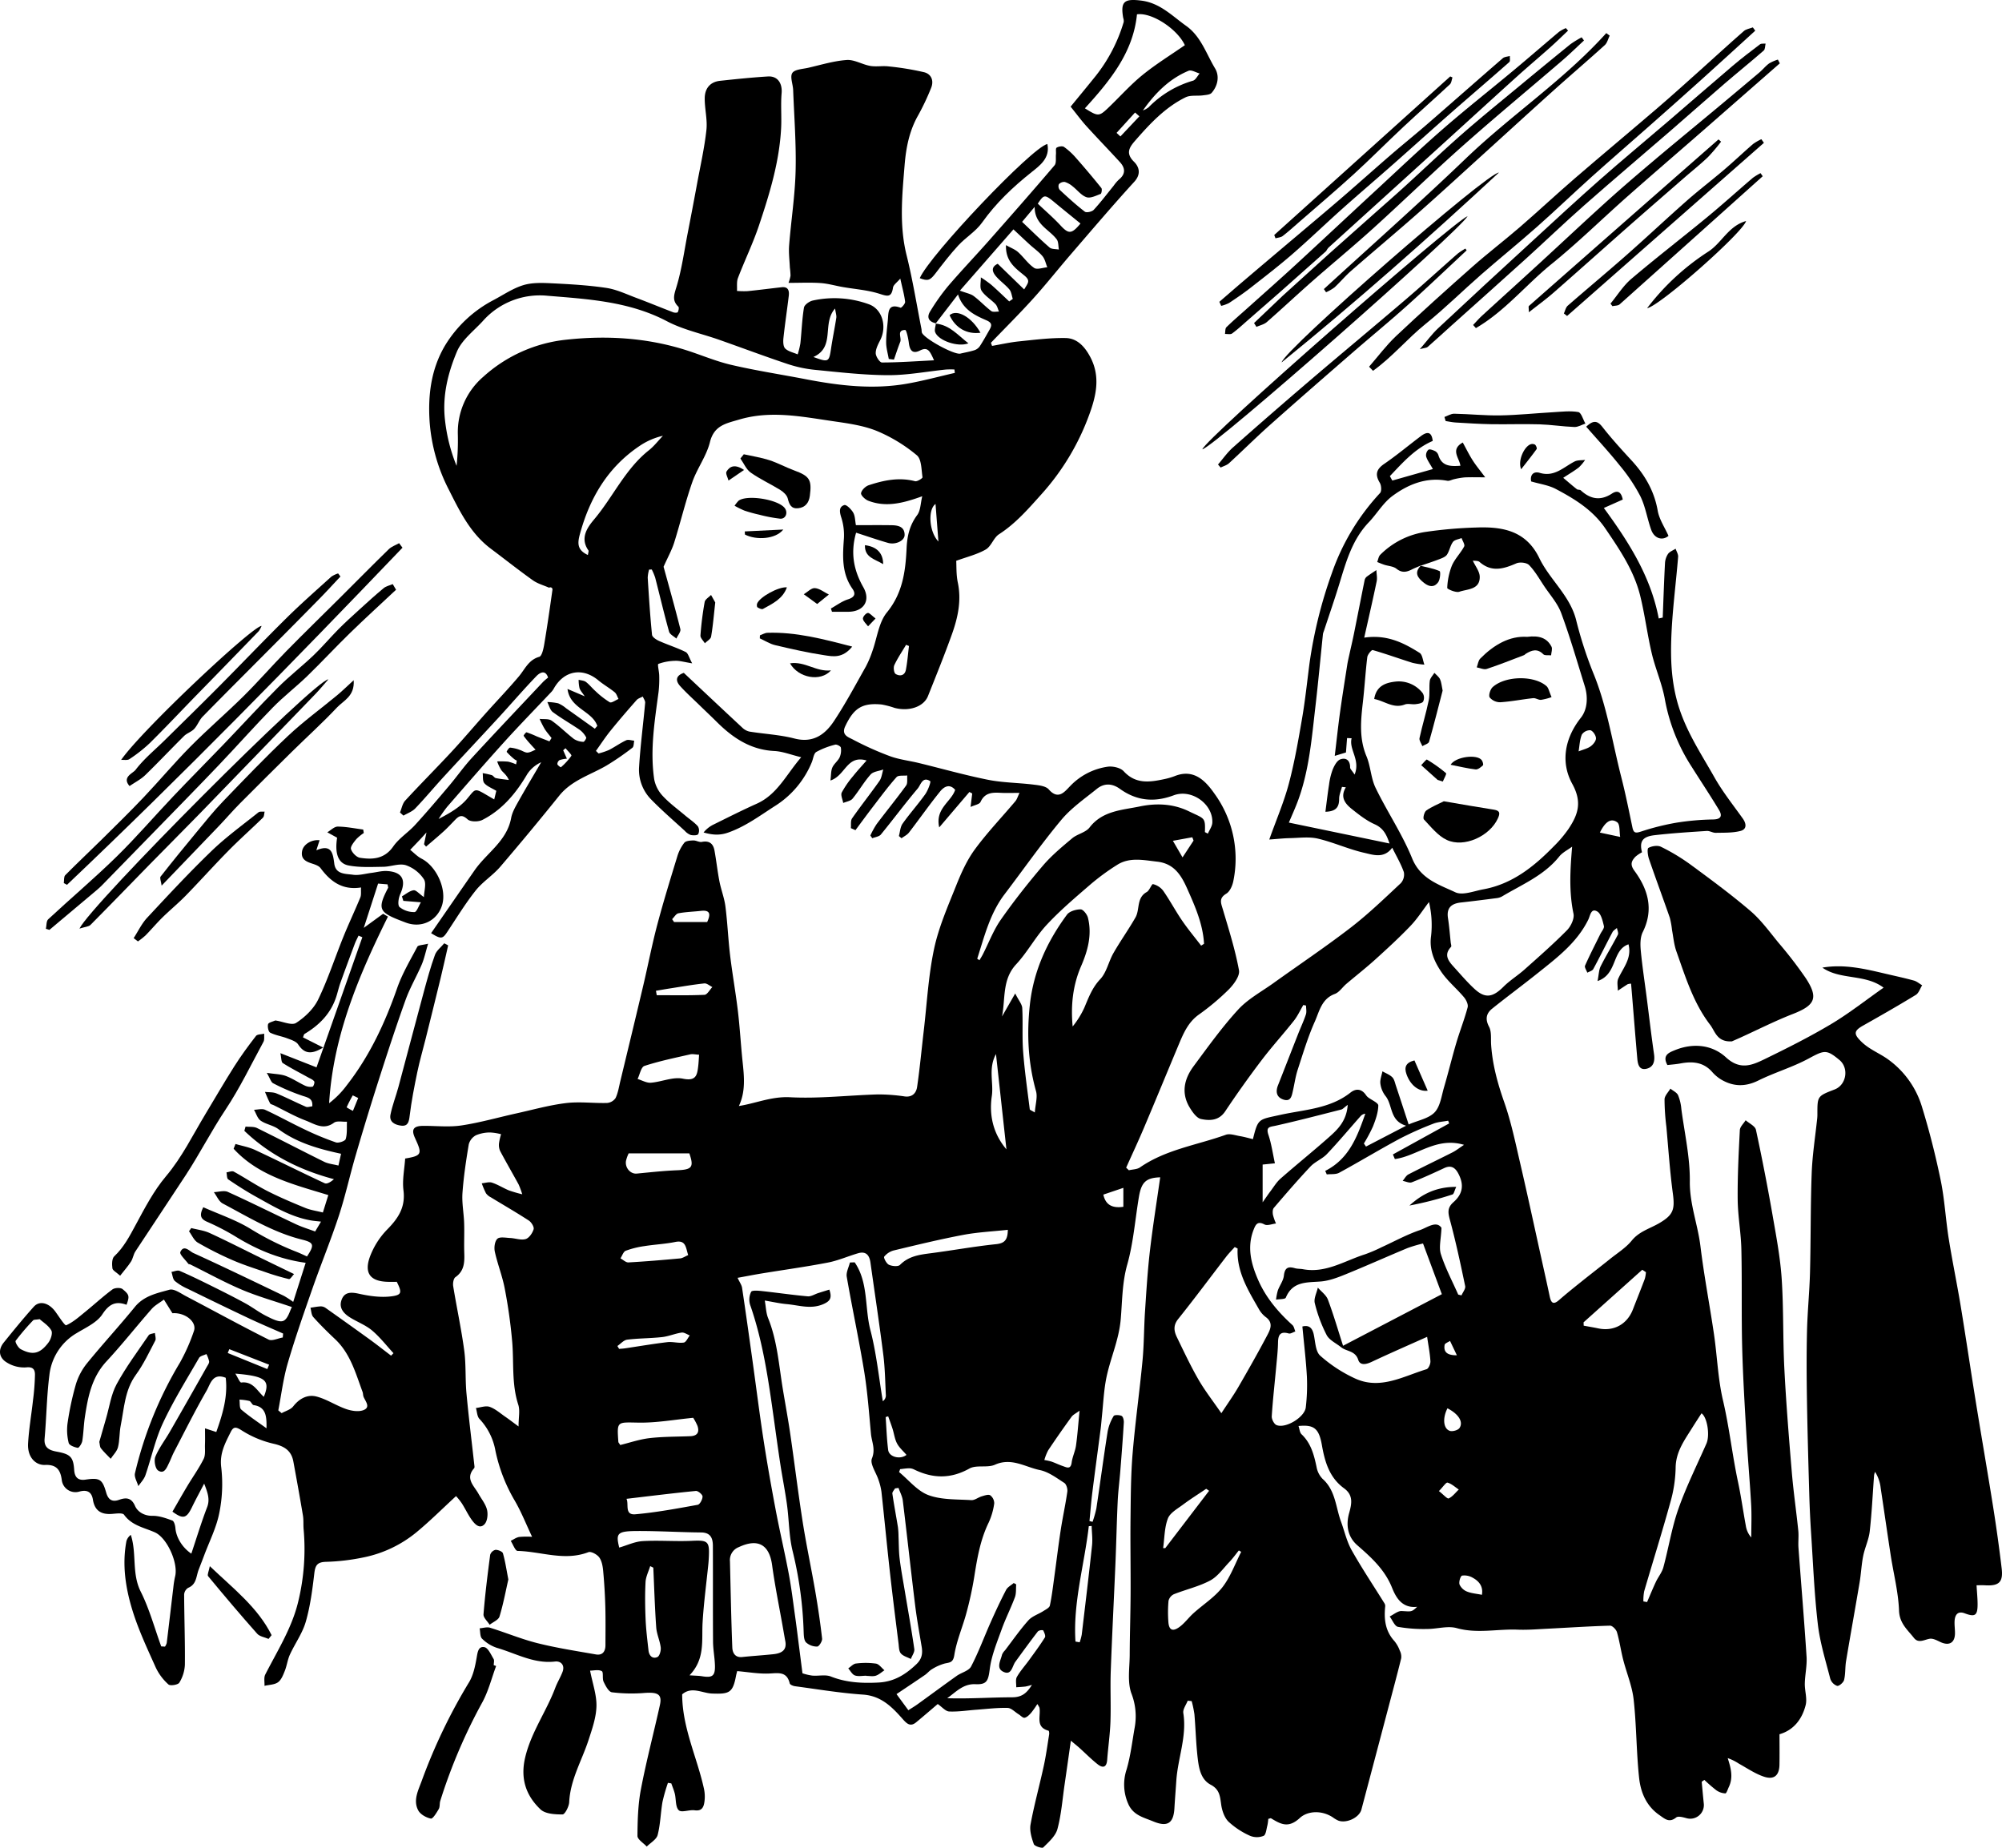 <svg id="Layer_1" data-name="Layer 1" xmlns="http://www.w3.org/2000/svg" viewBox="0 0 949.815 876.741">
  <g>
    <path d="M500.904,226.084c-1.458.638-2.949,1.211-4.366,1.93-2.508,1.272-4.699,1.679-7.251-.37-1.484-1.191-3.851-1.262-5.8-1.898-1.133-.369-2.226-.859-3.337-1.295.469-1.165.639-2.629,1.456-3.446a38.3,38.3,0,0,1,21.621-10.859,207.686,207.686,0,0,1,24.106-2.073c12.355-.443,23.464,1.539,29.726,14.515,4.91,10.176,14.399,17.649,17.411,29.158a192.121,192.121,0,0,0,8.064,25.072c6.652,16.019,9.157,33.076,13.41,49.692,2.019,7.889,3.619,15.887,5.286,23.862.571,2.733,1.535,2.808,4.125,1.961a116.308,116.308,0,0,1,17.006-4.237,122.739,122.739,0,0,1,17.25-1.49c3.982-.093,4.213-1.994,2.679-4.541-4.148-6.886-8.612-13.58-12.896-20.386a87.43,87.43,0,0,1-12.725-31.863c-1.304-7.488-4.517-14.623-6.27-22.059-2.132-9.044-3.261-18.329-5.488-27.345-2.938-11.893-9.749-21.891-16.554-31.907-5.945-8.75-14.512-13.969-23.446-18.701-3.483-1.845-7.655-2.39-11.715-3.586-.638-3.096,1.124-4.958,4.057-4.076,6.995,2.103,11.318-2.739,16.564-5.399,1.419-.719,3.304-.52,4.974-.743a21.244,21.244,0,0,1-2.933,3.519c-2.043,1.607-4.32,2.917-7.453,4.979,2.438,2.056,4.408,3.784,6.467,5.4.471.37,1.432.15,1.855.54,4.56,4.205,9.352,5.087,14.773,1.549,2.974-1.941,4.5-.445,5.151,2.826l-8.975,3.996c11.858,16.172,22.293,32.599,26.039,52.422l1.897-.42c.339-8.572.618-17.146,1.071-25.712a8.86,8.86,0,0,1,1.438-4.482c.795-1.116,2.371-1.674,3.603-2.478.42,1.292,1.292,2.621,1.19,3.871-1.061,13.078-2.845,26.125-3.261,39.218-.297,9.332.053,18.509,2.473,28.095,3.536,14.003,11.232,25.271,17.995,37.256,3.87,6.86,8.845,13.106,13.441,19.543,1.811,2.537,1.994,5.147-1.076,5.939-3.734.964-7.786.799-11.706.888-1.418.032-2.876-.983-4.275-.89-8.271.545-16.555,1.061-24.785,2.018-5.756.669-7.243,2.984-5.942,8.108a15.797,15.797,0,0,0-3.148,2.129c-1.864,2.02-2.64,3.664-.43,6.668,6.466,8.794,9.258,18.356,3.931,29.078-1.22,2.455-1.208,5.802-.942,8.661.696,7.477,1.854,14.911,2.812,22.365,1.152,8.956,2.187,17.928,3.482,26.862.481,3.323-.205,6.104-3.47,6.927-3.62.913-4.233-2.169-4.468-4.844-.905-10.275-1.71-20.56-2.554-30.84-.127-1.544-.264-3.087-.401-4.68a6.454,6.454,0,0,0-1.612.267c-1.574,1.004-3.121,2.05-4.677,3.083.031-1.915-.517-4.087.199-5.697,2.298-5.158,6.582-9.631,4.869-16.312-8.023,2.758-5.113,14.207-14.678,17.423.616-3.078.61-5.29,1.497-7.053,2.547-5.064,5.532-9.906,8.141-14.942.402-.777-.275-2.112-.453-3.189-.716.654-1.681,1.176-2.107,1.983-3.073,5.821-5.973,11.734-9.107,17.521-.454.839-1.865,1.159-2.833,1.719-.392-1.134-1.425-2.551-1.07-3.355,2.239-5.062,4.788-9.986,7.23-14.958.63-1.283,1.972-2.749,1.714-3.826-.595-2.487-1.347-5.865-3.169-6.919-2.978-1.722-3.313,1.983-4.233,3.861-5.384,10.987-14.866,18.103-24.063,25.457-7.104,5.68-14.43,11.082-21.522,16.777-2.836,2.277-3.432,4.944-1.499,8.622,1.246,2.371.786,5.668.98,8.557.63,9.396,3.069,18.281,6.195,27.184,3.289,9.366,5.308,19.199,7.565,28.902,3.483,14.971,6.701,30.004,10.025,45.011,1.345,6.075,2.715,12.144,3.993,18.233.618,2.945,1.578,4.301,4.448,1.788,3.475-3.041,7.087-5.927,10.69-8.817,4.475-3.589,9.026-7.083,13.497-10.677,3.524-2.833,7.528-5.307,10.322-8.749,3.559-4.385,8.675-5.678,13.107-8.291,6.531-3.85,7.401-6.385,6.378-13.999-1.416-10.537-2.118-21.17-3.084-31.766a108.788,108.788,0,0,1-.861-12.954c.05-1.714,1.797-3.379,2.772-5.066,1.256,1.019,3.021,1.796,3.649,3.115a22.082,22.082,0,0,1,1.555,6.558c1.508,11.433,4.144,22.892,4.017,34.315-.12,10.773,3.784,20.468,5.041,30.791,1.706,14.015,4.392,27.907,6.44,41.884,1.524,10.401,1.859,21.051,4.25,31.231,3.006,12.793,4.383,25.827,7.116,38.636,1.472,6.9,2.437,13.907,3.718,20.849a10.834,10.834,0,0,0,2.586,5.587c0-5.188.241-10.39-.049-15.562-.634-11.311-1.648-22.601-2.301-33.911-.793-13.746-1.635-27.497-1.974-41.258-.379-15.335-.02-30.688-.372-46.024-.181-7.884-1.67-15.744-1.745-23.623-.104-10.965.453-21.944,1.023-32.901.083-1.605,1.798-3.126,2.758-4.685,1.687,1.5,4.499,2.758,4.883,4.539q4.48,20.822,8.114,41.824c1.689,9.647,3.483,19.343,4.116,29.09.919,14.148.527,28.377,1.255,42.543.839,16.334,2.159,32.647,3.524,48.948.776,9.268,2.127,18.486,3.075,27.742.277,2.707-.106,5.477.094,8.198,1.265,17.218,2.733,34.422,3.837,51.649.271,4.218-.742,8.503-.831,12.764-.071,3.413,1.199,7.047.403,10.212-1.688,6.709-5.717,11.897-12.413,13.83,0,4.95.066,9.711-.018,14.468-.09,5.061-2.532,7.275-7.371,5.662-4.17-1.39-7.942-4.001-11.842-6.158a23.547,23.547,0,0,0-5.34-2.647c1.547,4.8,2.68,9.17.54,13.686-.517,1.092-1.117,3.054-1.661,3.048a8.002,8.002,0,0,1-4.281-1.48,70.538,70.538,0,0,1-5.669-4.915q-.634.437-1.268.873c.333,3.516.636,7.034,1.008,10.546a6.464,6.464,0,0,1-8.1,6.774c-1.634-.436-4.038-1.149-4.999-.377-3.339,2.681-5.308.718-7.943-1.101-6.288-4.339-8.926-10.829-9.667-17.734-1.321-12.322-1.22-24.798-2.587-37.112-.715-6.44-3.375-12.651-4.989-19.008-1.089-4.29-1.69-8.711-2.93-12.951-.377-1.291-2.18-3.125-3.284-3.093-9.964.284-19.916.955-29.874,1.454-4.654.233-9.326.632-13.968.44-9.605-.398-19.178,1.984-28.887-.732-4.318-1.208-9.376.427-14.097.407A70.27,70.27,0,0,1,490.02,729.714c-1.588-.326-2.651-3.21-3.954-4.927,1.899-.915,3.843-2.675,5.689-2.579,4.647.242,4.629.577,7.35-2.011-7.244.819-10.109-4.557-11.908-9.034-3.481-8.662-9.813-14.337-16.479-20.165-4.534-3.964-5.511-9.44-3.879-15.283,1.209-4.329,2.106-8.466-2.428-11.76-6.907-5.018-9.104-12.477-10.503-20.495-1.393-7.985-3.822-9.766-11.097-9.05.494,1.418.573,3.098,1.454,3.933,4.513,4.282,5.912,9.827,7.131,15.594a10.751,10.751,0,0,0,2.861,5.576c6.134,5.462,6.185,13.381,8.724,20.285,1.662,4.518,2.707,9.374,5.034,13.513,4.829,8.588,10.332,16.795,15.536,25.173a2.44,2.44,0,0,1,.403,1.41c-.632,6.076-.041,11.768,4.359,16.568a15.703,15.703,0,0,1,2.562,4.545,6.305,6.305,0,0,1,.664,3.587c-1.899,7.738-3.982,15.43-6.014,23.135q-6.422,24.35-12.871,48.692c-1.02,3.823-7.118,6.674-10.959,5.218a13.447,13.447,0,0,1-2.57-1.514c-5.322-3.548-12.062-3.086-15.68.269-5.463,5.065-9.096,2.91-13.663.162-.194-.117-.597.115-1.31.277a21.761,21.761,0,0,1-.421,3.09c-.479,1.753-.681,4.459-1.804,4.959a8.511,8.511,0,0,1-6.411-.021,37.345,37.345,0,0,1-10.257-6.732c-1.95-1.943-3.057-5.256-3.454-8.107-.541-3.887-.739-7.17-4.945-9.386-4.709-2.481-5.618-7.762-6.185-12.554-.82-6.923-.973-13.922-1.562-20.876a50.464,50.464,0,0,0-1.309-6.262q-.938-.096-1.876-.192c-.745,1.96-2.377,4.063-2.09,5.858,1.773,11.072-2.615,21.424-3.323,32.177-.285,4.321-.647,8.637-.891,12.96-.416,7.368-3.464,9.02-10.073,6.274-4.701-1.953-9.537-2.898-11.893-8.435a22.655,22.655,0,0,1-.72-16.221c1.883-6.412,2.644-13.158,3.816-19.772a29.84,29.84,0,0,0-1.524-16.248c-2.019-5.501-.841-12.227-.818-18.415.037-9.642.372-19.282.421-28.924.061-12.046-.17-24.095-.033-36.141.116-10.144.148-20.321.988-30.419,1.225-14.716,3.301-29.359,4.696-44.063.735-7.742.673-15.557,1.186-23.325.633-9.576,1.215-19.169,2.321-28.696,1.354-11.661,3.227-23.262,4.886-34.96-6.731.237-8.916,2.263-10.107,9.33-1.805,10.711-2.594,21.698-5.529,32.083-2.438,8.622-2.354,17.417-3.092,25.956-.894,10.341-5.341,19.359-7.087,29.197-.965,5.439-1.234,11.002-1.808,16.51-.216,2.067-.352,4.144-.619,6.204-1.304,10.046-2.685,20.081-3.944,30.133-.571,4.553-.922,9.133-1.373,13.7l1.475.36a51.062,51.062,0,0,0,1.806-6.403c1.829-12.156,3.435-24.346,5.35-36.488a22.009,22.009,0,0,1,2.857-7.321c.345-.598,2.705-.554,3.765-.037.71.346,1.113,2.068,1.048,3.138-.458,7.579-1.048,15.151-1.647,22.72-.386,4.881-1.029,9.747-1.258,14.634-.461,9.822-.66,19.656-1.072,29.48-.715,17.056-1.616,34.105-2.224,51.165-.285,8.003.134,16.031-.147,24.035-.212,6.03-1.098,12.033-1.552,18.058-.277,3.67-2.139,3.938-4.532,2.047-3.029-2.394-5.756-5.17-8.631-7.761-.932-.84-1.92-1.619-4.061-3.414-1.092,7.646-2.007,14.189-2.964,20.726-1.037,7.088-1.561,14.317-3.408,21.19-.89,3.314-4.113,6.141-6.727,8.738-.533.529-4.119-.576-4.48-1.582-1.061-2.952-2.091-6.395-1.547-9.354,1.709-9.294,4.247-18.431,6.259-27.674,1.081-4.967,1.76-10.023,2.566-15.047.092-.572-.052-1.669-.297-1.735-6.443-1.723-3.516-7.069-4.315-10.958a10.456,10.456,0,0,0-.995-1.693,43.586,43.586,0,0,1-2.938,4.165c-.87.97-1.951,2.111-3.106,2.344-.812.164-1.9-1.081-2.875-1.679-1.726-1.06-3.439-2.953-5.195-2.997-4.924-.124-9.868.503-14.803.863-4.312.315-8.638,1.027-12.925.83-1.72-.079-3.35-2.119-5.415-3.537-3.1,2.633-6.637,5.702-10.247,8.681-2.81,2.319-4.515.55-6.424-1.612-5.062-5.735-10.205-10.962-18.824-11.545-10.773-.729-21.474-2.541-32.195-3.968-.916-.122-2.376-.715-2.525-1.341-1.398-5.865-5.521-4.854-9.919-4.682-4.894.192-9.83-.707-15.009-1.153-.249.989-.425,1.559-.534,2.141-1.535,8.171-3.155,8.818-11.43,8.502-4.627-.177-9.651-3.522-14.137.388.03,15.865,7.069,29.866,10.325,44.747a17.757,17.757,0,0,1,.27,5.955c-.325,2.516-1.009,4.821-4.657,4.313-2.542-.355-6.232,1.227-7.548-.021-1.624-1.54-1.235-5.136-1.876-7.805-.405-1.684-1.104-3.297-1.672-4.942q-.799-.126-1.598-.251a83.133,83.133,0,0,0-2.577,9.001c-.908,5.223-.985,10.627-2.304,15.724-.554,2.141-3.382,3.694-5.177,5.514-1.544-1.692-4.415-3.393-4.404-5.076.046-7.397.263-14.916,1.646-22.156,2.554-13.369,6.044-26.557,8.988-39.855,1.132-5.115-.828-6.281-7.308-5.811a75.47,75.47,0,0,1-15.439-.316c-1.543-.208-3.029-3.075-3.943-5.007-.724-1.531.036-4.532-.878-5.035-1.541-.847-3.886-.232-5.539-.232,1.192,6.144,3.16,11.548,3.022,16.898-.139,5.384-2.053,10.817-3.758,16.044-3.186,9.771-8.655,18.786-9.172,29.459-.101,2.095-2.037,5.822-3.144,5.828-3.554.02-8.186-.222-10.475-2.394-6.938-6.586-9.65-14.65-7.249-24.729,2.845-11.941,10.047-21.751,14.26-32.958.968-2.574,2.449-4.953,3.433-7.522,1.25-3.26-.818-5.262-3.541-4.945-10.045,1.171-18.513-3.867-27.57-6.484a18.108,18.108,0,0,1-7.049-4.353c-1.021-.971-.808-3.239-1.153-4.921,1.65-.122,3.452-.738,4.923-.283,7.548,2.333,14.892,5.419,22.535,7.331,9.102,2.277,18.42,3.714,27.675,5.337,3.174.557,4.548-1.405,4.554-4.401.013-6.113.106-12.23-.066-18.339q-.238-8.44-1.015-16.861c-.207-2.224-.627-4.747-1.877-6.455-1.025-1.401-3.868-2.951-5.145-2.459-11.319,4.355-22.415-.333-33.579-.599-1.123-.027-2.174-3.111-3.258-4.776,1.325-.64,2.595-1.604,3.989-1.842a38.654,38.654,0,0,1,6.148-.079c-2.915-6.158-5.162-11.884-8.223-17.137a77.915,77.915,0,0,1-9.173-23.695,29.494,29.494,0,0,0-7.563-15.089c-1.14-1.164-1.153-3.433-1.683-5.195,2.193-.239,4.641-1.203,6.519-.545,2.694.945,4.995,3.042,7.423,4.707,1.7,1.166,3.332,2.432,6.274,4.594,0-4.336.754-7.6-.136-10.328-3.173-9.729-2.05-19.745-2.858-29.634a244.968,244.968,0,0,0-3.551-25.427c-1.119-5.927-3.414-11.625-4.712-17.529-.427-1.945-.056-4.932,1.2-6.123,1.135-1.075,3.984-.478,6.066-.383,2.474.114,5.132,1.154,7.339.513,1.642-.477,3.244-2.823,3.8-4.658.329-1.086-1.06-3.341-2.283-4.138-5.903-3.846-12.021-7.362-18.04-11.034a6.356,6.356,0,0,1-2.28-1.904,39.058,39.058,0,0,1-2.001-4.722c1.629-.144,3.424-.791,4.853-.324,2.777.908,5.307,2.545,8.022,3.681a64.001,64.001,0,0,0,6.335,1.847A41.064,41.064,0,0,0,72.823,519.814c-2.91-5.329-5.964-10.58-8.806-15.944a7.108,7.108,0,0,1-.501-3.7,26.945,26.945,0,0,1,.975-4.209,24.519,24.519,0,0,0-5.197-.827,17.184,17.184,0,0,0-6.747,1.327,6.914,6.914,0,0,0-3.387,4.293c-1.28,7.65-2.441,15.352-2.99,23.082-.335,4.718.637,9.516.796,14.285.157,4.719-.099,9.453.064,14.171.153,4.447.025,8.546-4.201,11.491-.93.648-1.279,2.922-1.052,4.31,1.661,10.179,3.858,20.279,5.231,30.492.898,6.679.435,13.529,1.054,20.26,1.034,11.251,2.448,22.466,3.686,33.698.071.641.271,1.544-.055,1.911-4.34,4.892-.069,8.268,2.032,12.024,1.422,2.542,3.418,4.94,4.092,7.666.525,2.124.193,5.381-1.157,6.841-2.32,2.509-4.596.012-6.031-1.954-1.824-2.5-3.115-5.381-4.802-7.99A30.258,30.258,0,0,0,43.12,667.674c-6.558,6.035-12.419,11.909-18.791,17.164A57.316,57.316,0,0,1-.554,696.715a100.988,100.988,0,0,1-18.018,2.144c-4.205.11-5.103,1.699-5.551,5.505-.906,7.7-1.91,15.491-4.042,22.909-1.574,5.476-5.132,10.359-7.543,15.627-1.109,2.424-1.414,5.206-2.41,7.695-.783,1.96-1.66,4.288-3.237,5.414-1.679,1.199-4.231,1.178-6.401,1.689.092-1.802-.381-3.893.366-5.361,5.726-11.243,12.595-21.986,15.595-34.424a105.652,105.652,0,0,0,2.607-34.446c-.197-2.187.031-4.429-.328-6.581-1.426-8.555-2.974-17.091-4.544-25.622-.98-5.327-4.441-7.341-9.56-8.477a48.1,48.1,0,0,1-15.015-6.339c-2.834-1.796-3.889-1.728-5.204.92-2.598,5.227-5.271,10.06-4.442,16.641a69.148,69.148,0,0,1-.94,21.783c-1.373,6.902-4.704,13.416-7.19,20.094-.846,2.272-1.741,4.526-2.608,6.79-1.182,3.086-.955,6.898-4.937,8.513a4.095,4.095,0,0,0-1.921,3.155c.044,11.126.469,22.252.352,33.374a17.825,17.825,0,0,1-2.642,8.477c-.611,1.029-4.302,1.626-5.157.846a25.139,25.139,0,0,1-6.003-7.998c-4.017-8.976-8.257-17.949-11.124-27.317-3.232-10.559-4.917-21.565-2.801-32.719a5.598,5.598,0,0,1,2.071-2.939c2.897,8.769.352,18.259,4.697,26.914,4.128,8.223,6.555,17.3,9.729,26.001q.892.055,1.785.109a5.944,5.944,0,0,0,.827-1.705c1.075-8.785,2.086-17.578,3.142-26.366a43.043,43.043,0,0,1,.848-5.278c1.551-6.223-3.766-18.289-9.648-20.889-5.156-2.279-10.905-3.207-14.582-8.343-.715-.999-3.772-.539-5.722-.393-5.069.381-8.204-1.462-9.058-6.776-.59-3.675-2.778-4.85-6.505-3.791a6.525,6.525,0,0,1-8.262-5.496c-.626-4.875-2.542-7.418-7.95-7.171-4.21.192-8.431-3.35-8.034-10.26.395-6.871,1.594-13.693,2.343-20.547a109.271,109.271,0,0,0,.921-12.039c-.005-2.338-.847-3.854-4.296-3.432a15.439,15.439,0,0,1-9.217-2.432c-3.549-2.196-4.092-5.901-1.31-9.352,4.645-5.762,9.327-11.507,14.268-17.013,2.77-3.087,7.196-1.84,10.277,2.391,1.68,2.307,4.454,6.684,5.089,6.404,3.317-1.466,6.172-4.044,9.062-6.39,4.319-3.504,8.416-7.296,12.877-10.601,1.102-.816,3.832-.948,4.803-.155,3.345,2.729,3.308,3.448,1.888,7.432-5.084-1.88-8.234-.413-11.462,4.506-2.582,3.935-7.805,6.289-12.124,8.899a26.429,26.429,0,0,0-13.022,20.046c-1.269,9.939-1.363,20.021-2.262,30.015-.414,4.601,2.557,5.623,5.81,6.228,6.332,1.176,7.822,2.473,8.221,8.632.23,3.554,1.841,5.173,5.417,4.633,6.755-1.021,7.963-.118,9.761,6.128.795,2.76,2.314,4.811,6.108,3.467,2.867-1.015,5.725-1.411,7.572,2.866,1.186,2.747,4.284,4.781,8.291,4.72,3.145-.048,6.393,1.121,9.416,2.237.838.309,1.364,2.332,1.465,3.613.326,4.12,3.001,9.019,7.546,12.104,2.538-7.562,4.759-14.917,7.507-22.069,1.465-3.813.143-7.137-1.411-11.176-1.924,3.708-3.929,7.378-5.754,11.135-2.61,5.374-4.17,5.902-9.292,2.175,2.309-3.991,4.621-8.095,7.039-12.136,2.578-4.307,5.534-8.414,7.76-12.89.952-1.915.544-4.539.628-6.845.086-2.375.019-4.755.019-7.655,2.151.699,3.489,1.134,5.342,1.736,3.018-8.464,5.534-16.799,4.483-25.733-6.284-2.502-7.309,3.048-9.075,6.111-5.473,9.491-10.358,19.322-15.431,29.042-.901,1.727-1.55,3.583-2.417,5.329-1.081,2.176-2.207,5.428-5.149,3.517-1.366-.887-2.06-4.765-1.313-6.559,1.748-4.194,4.624-7.906,6.913-11.889q8.805-15.322,17.486-30.715c.47-.829,1.186-1.769,1.112-2.598a13.535,13.535,0,0,0-1.294-3.496c-1.196.603-2.944.887-3.503,1.857-5.886,10.216-12.16,20.272-17.137,30.928-3.659,7.833-5.458,16.524-8.306,24.757-.648,1.874-2.204,3.435-3.342,5.14-.58-2.043-2.021-4.283-1.607-6.099a183.048,183.048,0,0,1,21.3-52.446,88.629,88.629,0,0,0,6.67-15.045c1.555-4.32-4.141-8.907-10.191-8.462-1.179-1.891-2.377-3.812-4.039-6.478-2.109,1.584-4.285,2.717-5.794,4.436-7.225,8.23-14.01,16.859-21.451,24.882-7.043,7.593-8.821,16.933-10.265,26.512-.563,3.735-.614,7.549-1.221,11.274-.201,1.231-1.59,3.335-2.132,3.243-1.584-.268-4.04-1.195-4.309-2.308a24.855,24.855,0,0,1-.543-9.395,138.602,138.602,0,0,1,4-18.625,29.695,29.695,0,0,1,5.371-9.961c7.339-9.006,15.231-17.562,22.565-26.572,4.331-5.321,10.563-6.527,16.417-8.161,2.161-.603,5.294,1.723,7.81,3.045,13.068,6.864,26.013,13.967,39.196,20.601,1.664.837,4.472-.599,6.75-.981l.152-1.873c-5.453-2.416-10.955-4.725-16.347-7.271-9.655-4.558-19.258-9.228-28.847-13.924a26.201,26.201,0,0,1-6.154-3.734c-1.013-.917-1.113-2.843-1.623-4.314,1.311-.195,2.86-.94,3.894-.493,5.204,2.248,10.302,4.751,15.383,7.273,5.284,2.623,10.561,5.272,15.736,8.101,3.433,1.876,6.562,4.332,10.057,6.067,2.549,1.266,6.084,3.145,8.062,2.259,2.165-.97,3.045-4.807,4.008-6.537-8.507-2.904-16.33-5.087-23.744-8.235-8.348-3.544-16.327-7.959-24.471-11.985-.283-.14-.755-.077-.905-.28-1.39-1.891-4.288-4.513-3.799-5.61,1.66-3.724,4.413-.33,6.135.455,14.414,6.568,28.675,13.472,42.96,20.321a46.756,46.756,0,0,1,4.445,2.89c2.006-6.287,3.917-12.279,5.918-18.55-12.914-1.763-23.771-6.527-34.051-12.933a115.528,115.528,0,0,0-12.98-6.647c-3-1.378-3.347-3.217-1.539-6.788,7.592,3.398,15.524,6.035,22.452,10.302A136.57,136.57,0,0,0-32.421,551.822c1.638.642,3.22,1.425,4.829,2.141,3.605-5.471,3.345-6.579-2.34-7.991-13.614-3.381-25.444-10.687-37.639-17.142-1.838-.973-2.828-3.547-4.21-5.381,2.238-.077,4.826-.93,6.655-.104,10.831,4.893,21.46,10.232,32.217,15.292,2.923,1.375,6.055,2.309,9.185,3.481.903-1.52,1.616-2.72,2.783-4.684-1.971-.23-3.328-.327-4.662-.555-9.666-1.654-17.905-6.672-26.273-11.319-4.491-2.494-8.834-5.275-13.08-8.166-.708-.482-.58-2.192-.838-3.335,1.17-.147,2.627-.816,3.464-.356,5.356,2.942,10.442,6.392,15.875,9.168,5.864,2.996,11.959,5.563,18.058,8.063,2.517,1.032,5.306,1.401,8.34,2.164.745-2.384,1.661-5.316,2.581-8.262-16.765-5.117-33.174-9.136-44.929-21.996l.901-2.255c3.095.922,6.36,1.479,9.255,2.83,11.058,5.16,21.965,10.644,33.031,15.787,1.072.498,2.85-.521,4.419-1.916-16.363-4.331-30.612-11.566-42.513-22.948l.572-2.005c1.83.205,3.896-.07,5.452.694,10.674,5.237,21.209,10.758,31.872,16.017,1.954.964,4.29,1.152,6.741,1.772.469-2.096.874-3.902,1.25-5.584-10.607-2.292-20.843-5.143-29.742-11.696-2.453-1.806-5.881-2.269-8.397-4.017-1.518-1.055-2.142-3.397-3.167-5.161,1.775-.029,3.824-.652,5.278.017,6.353,2.923,12.473,6.346,18.795,9.341a137.938,137.938,0,0,0,14.765,6.115c1.308.443,4.379-.62,4.667-1.582.768-2.569.464-5.458.587-8.22-2.09.114-4.759-.556-6.165.483-4.992,3.687-9.249.534-13.452-1.063-5.218-1.982-10.116-4.806-15.152-7.268-.585-.286-1.452-.428-1.699-.895-.92-1.744-1.636-3.595-2.429-5.406,1.831.215,3.822.042,5.462.719,4.722,1.949,9.275,4.302,13.963,6.338.785.341,1.914-.112,3.033-.212.281-3.427-1.516-4.041-4.288-4.879a96.626,96.626,0,0,1-14.259-6.054c-1.045-.511-1.469-2.293-3.044-4.948,3.944.599,6.663.588,9.045,1.478,3.172,1.186,6.04,3.164,9.128,4.612a6.102,6.102,0,0,0,3.553.471c.447-.088,1.108-2.016.779-2.494-.602-.876-1.844-1.337-2.858-1.902-4.031-2.247-8.166-4.329-12.045-6.813-.797-.511-.655-2.487-1.149-4.692l17.142,6.73q10.904-30.968,21.737-61.736l-1.802-.77c-.6,1.293-1.286,2.554-1.785,3.886-2.321,6.197-4.626,12.401-6.856,18.632-.772,2.156-1.251,4.416-1.966,6.595-2.592,7.896-8.025,13.369-15.004,17.531-.344.205-.415.869-.749,1.628,2.878,1.452,5.746,2.898,9.569,4.826-5.702,3.502-8.963,2.904-11.866-1.479-.977-1.475-3.332-2.183-5.19-2.893-2.652-1.013-5.567-1.426-8.072-2.688-.856-.431-1.328-2.787-1.001-4.001.222-.822,2.142-1.192,3.312-1.743a.974.974,0,0,1,.494.02c3.237.468,7.441,2.433,9.505,1.095,4.172-2.704,8.306-6.657,10.442-11.069,4.655-9.618,7.964-19.88,11.989-29.812,2.542-6.274,5.453-12.398,8.028-18.659.504-1.226.224-2.775.338-4.724-8.841,1.401-14.501-2.83-19.195-9.161-.786-1.061-2.422-1.655-3.785-2.091-3.035-.971-5.727-2.113-4.976-6.057.603-3.166,4.477-5.522,8.285-5.105-.445,1.386-.883,2.751-1.538,4.788,7.204-3.096,7.876,1.338,8.515,6.338.658,5.153,5.387,4.749,8.833,5.252,2.829.414,5.859-.519,8.797-.88,2.439-.299,4.893-1.012,7.305-.885,7.343.387,9.363,4.298,6.339,10.995-.819,1.813-1.302,5.173-.32,6.093a10.971,10.971,0,0,0,7.112,2.392c1.017-.008,2.01-2.985,3.032-4.64-3.18-.26-5.758-.47-8.336-.681l-.67-2.139c1.83-1.029,3.578-2.587,5.521-2.887,1.147-.177,2.602,1.635,4.904,3.24.082-2.839,1.288-6.476-.015-8.493a16.852,16.852,0,0,0-8.608-6.66c-3.185-.944-7.061.725-10.64.771-5.49.071-11.111.395-16.442-.618-5.13-.975-6.604-5.853-5.472-13.185l-4.661-2.563c1.653-.955,3.311-2.716,4.957-2.704,4.03.029,8.054.876,12.08,1.394l.282,1.653a21.049,21.049,0,0,0-3.582,2.941c-1.128,1.421-2.858,3.485-2.484,4.706.52,1.7,2.602,3.844,4.277,4.102,6.008.926,11.614.593,15.779-5.387,2.716-3.899,7.07-6.613,10.335-10.182,5.522-6.036,10.818-12.283,16.103-18.531,3.692-4.365,6.981-9.088,10.845-13.289,11.175-12.148,22.546-24.117,33.857-36.141a27.982,27.982,0,0,1,2.301-1.967c-1.3-4.03-4.074-2.219-5.556-.679C75.072,285.006,69.293,291.757,63.285,298.293,54.677,307.656,45.956,316.914,37.35,326.279c-4.577,4.981-8.899,10.199-13.576,15.081-1.465,1.529-3.711,2.308-5.6,3.43l-1.649-1.488c.8-1.903,1.158-4.212,2.473-5.641,7.211-7.834,14.745-15.37,21.992-23.172,5.567-5.994,10.846-12.253,16.3-18.353,5.202-5.817,10.618-11.451,15.642-17.416,2.903-3.446,4.562-7.83,9.67-9.287,1.281-.365,2.01-3.867,2.374-6.031,1.445-8.575,2.673-17.188,3.885-25.8.096-.684-.546-1.472-1.613-.968-2.573-1.143-5.42-1.9-7.667-3.5-6.776-4.825-13.299-10.005-19.959-14.996-9.604-7.197-14.697-17.616-19.88-27.926a83.444,83.444,0,0,1-9.117-31.799c-.942-13.026.652-25.502,7.26-36.673a58.621,58.621,0,0,1,23.24-21.693c4.56-2.442,8.974-5.439,13.838-6.942,4.105-1.268,8.784-1.137,13.174-.924,8.764.424,17.567.911,26.231,2.199,4.898.728,9.589,2.995,14.305,4.755,5.871,2.191,11.661,4.6,17.516,6.839.644.246,1.962.24,2.13-.084.387-.746.684-2.198.273-2.595-3.024-2.921-2.084-5.501-.94-9.241,2.534-8.287,3.689-16.999,5.353-25.548q2.31-11.86,4.505-23.742c1.553-8.415,3.461-16.796,4.392-25.282.54-4.919-.832-10.018-.802-15.033.027-4.575,2.432-7.803,7.295-8.325,7.545-.809,15.101-1.596,22.672-2.064,4.657-.288,6.919,3.257,6.512,7.977-.472,5.48.051,11.038-.231,16.544-.82,15.978-5.471,31.151-10.499,46.159C184.009,73.22,180.063,81.322,176.867,89.69c-.701,1.836-.334,4.079-.459,6.135a39.762,39.762,0,0,0,4.999.099c5.407-.546,10.797-1.256,16.198-1.857,3.182-.354,3.655,1.735,3.368,4.128-.797,6.664-1.808,13.304-2.522,19.977-.178,1.663-.144,4.025.843,4.976,1.484,1.43,3.894,1.9,5.91,2.777a37.754,37.754,0,0,0,1.274-5.176c.602-5.671.783-11.401,1.712-17.012.223-1.348,2.562-3.007,4.178-3.353a47.798,47.798,0,0,1,26.65,1.777c6.415,2.337,8.593,10.575,5.374,16.954-1.003,1.987-2.199,4.196-2.161,6.283.028,1.548,1.911,4.382,2.964,4.38,7.912-.014,15.823-.59,24.702-1.039-1.9-4.186-2.845-6.583-6.617-4.667-3.278,1.665-4.871.351-5.337-3.596-.257-2.179-1.159-6.14-1.719-6.131-4.228.067-1.569,3.681-2.362,5.664-1.102,2.755-1.998,5.591-2.983,8.393l-2.458-.298c-.44-2.577-1.219-5.151-1.24-7.731-.029-3.598.487-7.202.809-10.8.326-3.64-.096-8.045,6.056-5.784.36.132,2.23-1.914,2.13-2.805-.358-3.202-1.261-6.342-2.29-11.016-1.504,1.797-3.262,2.939-3.466,4.313-.712,4.799-2.658,4.092-6.447,2.883-5.58-1.78-11.598-2.176-17.423-3.2-3.517-.618-6.999-1.644-10.537-1.884-4.839-.328-9.717-.082-15.162-.082a17.575,17.575,0,0,0,.956-3.399,36.828,36.828,0,0,0-.306-3.827c-.163-3.562-.628-7.153-.348-10.683.933-11.759,2.777-23.481,3.071-35.247.318-12.776-.683-25.587-1.169-38.381-.105-2.76-1.584-6.24-.394-8.055,1.137-1.734,4.896-1.857,7.553-2.465,6.056-1.384,12.098-3.259,18.234-3.696,3.624-.258,7.367,2.133,11.151,2.8,2.844.501,5.871-.116,8.758.241A132.439,132.439,0,0,1,265.204-7.95c3.471.896,4.725,4.086,3.267,7.554a115.711,115.711,0,0,1-6.051,12.793c-4.26,7.426-5.814,15.464-6.494,23.837-1.157,14.254-2.596,28.415.951,42.651,2.887,11.587,4.769,23.425,7.086,35.154a13.112,13.112,0,0,0,.141,1.479c.926,2.841,15.373,10.738,18.293,10.042,2.227-.531,4.499-.917,6.673-1.61a5.049,5.049,0,0,0,2.525-1.875c1.662-2.539,3.129-5.207,4.628-7.849,1.132-1.995,1.295-3.27-1.474-4.467-5.58-2.411-11.189-5.107-13.475-12.277-3.746,4.869-7.196,9.355-10.647,13.84l.154-.135c-3.317-.733-4.525-2.766-2.715-5.658a98.819,98.819,0,0,1,8.427-11.912c6.286-7.349,12.979-14.347,19.385-21.595,10.476-11.853,20.92-23.736,31.174-35.779.971-1.141.512-3.51.688-5.311.104-1.066-.228-2.725.312-3.076.912-.592,2.739-.901,3.51-.364a32.37,32.37,0,0,1,5.671,5.196q6.184,7.008,12.045,14.296c.437.545.097,2.639-.339,2.803-2.182.82-4.843,2.197-6.715,1.559-2.49-.849-4.361-3.438-6.591-5.16a10.43,10.43,0,0,0-3.701-2.075,3.393,3.393,0,0,0-2.818,1.094,2.765,2.765,0,0,0,.41,2.661c3.853,3.583,7.747,7.146,11.913,10.345.779.599,3.387.035,4.213-.859,3.341-3.616,6.313-7.573,9.427-11.399a18.804,18.804,0,0,1,2.499-2.943c3.293-2.649,3.095-5.489.493-8.333-5.232-5.718-10.632-11.281-15.845-17.015-2.37-2.607-4.458-5.471-7.528-9.277,3.754-4.593,7.922-9.617,12.006-14.708A75.768,75.768,0,0,0,359.892-31.826a4.734,4.734,0,0,0-.256-1.95c-1.342-7.768.551-9.175,8.596-8.159,8.89,1.124,14.627,7.263,21.283,11.995,7.021,4.992,9.52,13.225,13.709,20.168,2.17,3.597,1.359,8.184-1.608,11.596-.799.919-2.716,1.004-4.157,1.198-2.755.371-5.91-.213-8.242.935-9.668,4.76-16.907,12.545-23.88,20.54-2.725,3.124-4.699,5.972-.574,10.023,2.409,2.366,3.522,5.802.134,9.511-10.238,11.211-20.07,22.795-29.991,34.294-6.054,7.017-11.802,14.306-18.011,21.179-6.465,7.156-13.321,13.96-20.005,20.918l.531,1.479c4.225-.729,8.426-1.696,12.681-2.133,7.398-.761,14.839-1.722,22.245-1.595,5.608.096,9.229,4.335,11.728,9.106,4.803,9.169,2.798,18.17-.563,27.31a115.118,115.118,0,0,1-22.66,37.701c-6.235,6.95-12.192,13.862-20.132,18.988-2.578,1.664-3.667,5.722-6.277,7.226-4.12,2.373-8.95,3.514-14.021,5.376.161,2.515-.043,6.508.753,10.29,1.807,8.589.027,16.697-2.81,24.614-3.53,9.849-7.463,19.556-11.34,29.278-2.021,5.068-8.914,7.424-15.83,5.612a40.23,40.23,0,0,0-6.162-1.616c-9.269-.882-13.228,1.751-17.268,10.329-1.961,4.164,1.475,5.168,3.519,6.238a147.829,147.829,0,0,0,17.741,7.971c4.372,1.596,9.126,2.124,13.684,3.233,10.941,2.663,21.794,5.756,32.827,7.956,7.039,1.403,14.35,1.394,21.506,2.282,2.533.314,5.851.64,7.288,2.288,4.571,5.244,7.599.987,10.108-1.547a30.598,30.598,0,0,1,17.813-9.231c2.456-.345,6.082.469,7.639,2.164,5.625,6.124,12.192,5.23,19.048,3.766a32.296,32.296,0,0,0,5.198-1.494c9.179-3.655,14.726,2.515,18.873,8.44a52.569,52.569,0,0,1,8.898,41.32c-.428,2.202-1.625,5.002-3.357,6.046-3.629,2.188-2.524,4.428-1.643,7.407,2.833,9.577,5.871,19.15,7.666,28.939.496,2.708-2.491,6.721-4.883,9.146a114.342,114.342,0,0,1-14.288,11.98c-5.024,3.65-7.225,8.909-9.464,14.251-5.508,13.147-10.923,26.333-16.482,39.458-2.68,6.329-5.6,12.557-8.412,18.831q.644.612,1.289,1.225c1.773-.426,3.87-.383,5.267-1.351,12.3-8.528,27.052-10.574,40.706-15.478,1.927-.692,4.497.262,6.739.638,2.07.347,4.099.941,6.144,1.426,2.467-9.98,2.635-9.222,12.942-11.504,11.362-2.516,23.572-2.845,33.369-10.603,2.563-2.03,5.262-1.8,7.292,1.161a4.902,4.902,0,0,0,1.007,1.102c1.702,1.319,4.892,2.627,4.87,3.891-.06,3.312-1.26,6.699-2.494,9.866a73.809,73.809,0,0,1-4.341,8.157q.495.73.991,1.461c5.983-3.111,11.966-6.222,19.041-9.901-7.928-2.332-6.253-9.755-9.791-14.109a12.094,12.094,0,0,1-2.423-5.857c-.237-1.875.611-3.888.981-5.839,1.582.908,3.413,1.565,4.666,2.806.957.947,1.258,2.608,1.721,3.994,1.991,5.97,3.934,11.956,6.049,18.408,4.463-1.941,9.49-2.788,12.313-5.741,2.698-2.822,3.27-7.787,4.476-11.898,2.06-7.016,3.771-14.134,5.845-21.145,1.667-5.634,3.857-11.121,5.354-16.794.364-1.381-.701-3.558-1.762-4.819-3.553-4.222-7.975-7.817-10.981-12.368-3.192-4.832-5.518-10.192-4.606-16.616a46.808,46.808,0,0,0-.999-16.153c-2.906,3.805-5.499,7.909-8.79,11.346-5.316,5.553-10.996,10.771-16.702,15.933-4.434,4.01-9.159,7.697-13.719,11.57-1.859,1.579-3.357,3.99-5.48,4.771-6.268,2.307-7.314,8.285-9.481,13.135-3.279,7.338-5.597,15.118-8.097,22.785-1.054,3.232-1.517,6.655-2.276,9.986-.551,2.417-.954,5.369-4.495,4.205-3.27-1.075-3.808-3.679-2.584-6.776,3.225-8.163,6.393-16.349,9.609-24.516,1.197-3.041,2.607-6.008,3.629-9.104.42-1.273.07-2.8.07-4.211l-1.289-.282c-1.478,2.506-2.697,5.217-4.484,7.479-5.007,6.337-10.465,12.323-15.341,18.755q-8.973,11.836-17.23,24.208c-3.013,4.52-7.359,4.521-11.453,3.678-2.086-.429-4.036-3.221-5.351-5.371-4.217-6.895-2.684-13.644,1.799-19.688,6.789-9.154,13.456-18.486,21.136-26.861,4.634-5.053,11.049-8.49,16.728-12.564,12.246-8.787,24.787-17.189,36.718-26.383,8.357-6.439,15.992-13.835,23.722-21.047a6.106,6.106,0,0,0,1.437-5.261c-1.375-3.927-3.541-7.576-5.507-11.566-3.916,5.296-9.027,3.382-13.206,2.439-7.486-1.689-14.603-4.996-22.079-6.751-4.217-.99-8.845-.31-13.286-.231-2.867.051-5.729.377-9.764.662,3.417-9.591,7-17.889,9.289-26.528,2.707-10.215,4.512-20.689,6.304-31.12,1.466-8.535,2.349-17.17,3.471-25.764a215.531,215.531,0,0,1,10.638-43.004,107.5,107.5,0,0,1,22.857-37.997c.817-.885.63-3.61-.12-4.862-2.358-3.932-1.66-6.411,2.154-9.016,5.968-4.077,11.514-8.766,17.306-13.107,2.706-2.028,5.106-2.55,5.646,2.269-8.403,3.617-14.235,10.292-20.322,16.69l1.153,2.111,19.25-5.461c-1.439-2.572-2.652-4.156-3.192-5.944a3.577,3.577,0,0,1,1.065-3.225c.686-.439,2.265.205,3.283.708a3.415,3.415,0,0,1,1.478,1.928c1.637,5.319,5.812,5.274,10.411,4.968-.388-3.606-4.972-7.609,1.131-11.03,1.606,2.923,2.994,5.774,4.685,8.432,1.569,2.466,3.462,4.725,5.962,8.081-3.603,0-6.671-.098-9.728.039a33.595,33.595,0,0,0-5.013.852c-1.099.22-2.253.939-3.256.752-9.885-1.844-18.499,1.645-26.047,7.236-4.401,3.26-7.339,8.433-11.209,12.484-7.937,8.307-10.807,18.927-14.029,29.45-2.27,7.413-4.822,14.74-7.248,22.106a7.182,7.182,0,0,0-.448,1.428c-1.193,11.457-2.24,22.932-3.574,34.372-1.737,14.896-2.925,29.916-8.08,44.183-1.407,3.893-3.158,7.662-4.521,10.935l47.754,9.913c-1.412-4.211-2.931-7.293-7.075-9.135-3.885-1.727-7.378-4.492-10.751-7.168-3.206-2.543-5.746-5.656-2.893-10.357l-1.849-.196c-.47,1.858-1.325,3.715-1.328,5.574-.005,3.734-1.167,6.073-6.523,6.231.598-4.541,1.07-8.765,1.74-12.958a31.182,31.182,0,0,1,1.74-7.13c.765-1.824,1.998-4.181,3.589-4.769,2.746-1.014,4.686.51,4.656,3.849-.006.669.818,1.345,2.136,3.357,2.844-7.066-2.785-11.817-1.427-17.229l-2.157-.099c-.153,1.993-.306,3.987-.525,6.844-.981.297-2.684.812-5.316,1.608.896-7.466,1.585-14.001,2.485-20.506,1.049-7.581,2.267-15.138,3.446-22.701.252-1.614.636-3.207.985-4.805.731-3.348,1.533-6.682,2.21-10.04,1.688-8.363,3.311-16.739,5.001-25.102a3.078,3.078,0,0,1,.899-1.742c1.509-1.167,3.138-2.18,4.721-3.253.067,1.789.493,3.652.14,5.354-1.782,8.591-3.767,17.14-5.904,26.702,10.81-1.602,18.712,2.479,26.26,7.211,1.386.869,1.554,3.68,2.285,5.594a35.836,35.836,0,0,1-5.64-.853c-6.31-1.979-12.535-4.239-18.887-6.061-.527-.151-2.411,2.101-2.567,3.371-.87,7.083-1.271,14.222-2.083,21.313-.993,8.68-1.859,17.203,1.692,25.687,1.997,4.771,2.093,10.387,4.328,15.001,5.474,11.3,12.62,21.861,17.328,33.438,4.009,9.858,12.696,12.446,20.5,16.114,3.453,1.623,8.833-.578,13.275-1.389,13.762-2.515,24.075-10.817,33.494-20.467a57.628,57.628,0,0,0,6.927-8.195c4.438-6.692,6.646-12.547,1.799-21.366-5.531-10.062-3.79-21.453,4.082-31.406,3.101-3.921,3.467-9.769,1.828-15.024-3.611-11.579-6.965-23.258-11.167-34.623-1.724-4.664-5.324-8.645-8.145-12.887-2.251-3.385-4.293-7.006-7.084-9.886-1.149-1.186-4.386-1.548-6.04-.829-6.052,2.632-11.741,4.368-17.466-.654-.778-.682-2.33-.481-3.208-.634,1.214,2.667,3.254,5.134,3.293,7.632.098,6.21-5.848,5.809-9.702,7.138-1.602.552-5.754-1.263-5.72-1.81a32.095,32.095,0,0,1,2.205-10.585c1.406-3.258,4.144-5.921,5.826-9.095.461-.871-.771-2.639-1.226-3.996-1.4.586-3.307.795-4.086,1.843-1.292,1.736-1.623,4.166-2.821,6.001-.674,1.032-2.209,1.631-3.474,2.122-2.991,1.161-6.053,2.142-9.086,3.195Zm-236.599-32.842c-9.398,3.42-17.347,5.308-25.614,2.122-1.475-.569-3.584-2.581-3.414-3.593.244-1.451,2.097-3.25,3.64-3.76,7.129-2.356,14.387-3.877,21.987-1.904,1.002.26,3.598-1.406,3.524-1.882-.557-3.614-.434-8.569-2.713-10.439a74.026,74.026,0,0,0-19.083-11.574c-6.575-2.631-13.912-3.595-21.01-4.632-14.68-2.143-29.324-5.139-44.239-.705-6.234,1.853-11.829,2.745-13.806,10.69-1.65,6.631-6.114,12.509-8.397,19.047-3.28,9.397-5.587,19.129-8.57,28.636-1.093,3.483-2.927,6.734-5.029,11.45,2.374,8.662,5.337,19.066,7.957,29.556.319,1.275-1.209,3.011-1.88,4.534-1.197-1.092-3.107-1.986-3.476-3.309-2.373-8.491-4.381-17.083-6.583-25.623a27.795,27.795,0,0,0-1.616-3.846l-1.266.02a16.753,16.753,0,0,0-.66,3.86c.566,9.036,1.142,18.076,2.042,27.082.11,1.098,2.014,2.339,3.346,2.934,4.157,1.855,8.542,3.225,12.609,5.245,1.199.596,1.636,2.725,3.097,5.374-3.829-.612-5.931-1.276-8.005-1.197a24.668,24.668,0,0,0-8.048,1.48c-.503.199.399,3.619.419,5.557a54.624,54.624,0,0,1-.314,7.754c-1.836,13.781-4.129,27.562-2.057,41.486a15.906,15.906,0,0,0,4.069,7.879c3.178,3.43,7.043,6.226,10.64,9.264,2.01,1.698,4.264,3.165,5.997,5.103a3.896,3.896,0,0,1,.153,3.724c-.44.662-2.406.652-3.566.387a7.024,7.024,0,0,1-2.741-1.915c-5.428-4.983-11.031-9.801-16.159-15.078a20.059,20.059,0,0,1-5.566-15.38c.616-10.13,1.959-20.214,2.872-30.328.086-.952-.728-1.986-1.125-2.981-.992.547-2.231.877-2.935,1.678-4.201,4.774-8.369,9.584-12.366,14.529-2.475,3.062-4.629,6.383-6.927,9.587q.627.61,1.254,1.219a33.235,33.235,0,0,0,4.938-1.658c2.771-1.421,5.325-3.282,8.141-4.592,1.028-.478,2.542.09,3.834.181-.266,1.144-.143,2.805-.862,3.346a128.044,128.044,0,0,1-12.327,8.481c-7.66,4.462-16.481,6.93-22.398,14.285q-13.735,17.074-27.986,33.729c-3.527,4.101-8.368,7.106-11.707,11.326-4.939,6.243-9.109,13.101-13.534,19.745-2.095,3.146-2.903,3.35-7.552.422,6.9-9.98,13.747-19.924,20.638-29.837,5.748-8.27,15.307-13.826,17.332-24.798.489-2.65,1.941-5.195,3.288-7.598,3.557-6.345,7.299-12.586,10.968-18.868a15.507,15.507,0,0,0-6.585,5.593c-5.317,9.064-11.839,16.934-21.3,21.764-1.903.972-5.659.986-7.026-.252-2.409-2.183-3.78-1.947-5.694-.002-1.831,1.86-3.592,3.797-5.517,5.555-2.771,2.53-5.662,4.928-8.501,7.382l-.958-1.119c.308-1.494.616-2.989,1.155-5.605-1.428,1.579-2.038,2.279-2.676,2.953-1.678,1.77-3.368,3.529-5.053,5.292,1.78,1.411,3.387,3.163,5.372,4.172,7.047,3.585,11.998,14.34,9.823,21.873-2.094,7.252-9.483,11.426-17.32,8.463-12.431-4.7-13.946-5.734-8.362-16.452.12-.231-.084-.631-.255-1.67l-4.482-.37c-2.506,7.749-4.822,14.908-6.796,21.012l9.174-6.683,2.291,1.349C-3.081,420.741-15.153,449.316-17.095,481.244a42.247,42.247,0,0,0,8.342-8.474c10.827-13.869,18.14-29.514,23.908-46.067,2.391-6.862,6.186-13.25,9.604-19.716.421-.797,2.461-.738,5.105-1.43-1.233,4.113-1.841,7.124-3.025,9.888-2.422,5.655-5.593,11.019-7.667,16.786C14.665,444.761,10.536,457.432,6.473,470.116q-5.731,17.891-10.986,35.933c-2.777,9.482-4.867,19.178-7.946,28.555-3.794,11.553-8.438,22.824-12.455,34.308-4.152,11.871-8.32,23.754-11.843,35.818-2.113,7.237-3.006,14.83-4.447,22.263q.792.661,1.584,1.322c1.864-1.044,4.271-1.665,5.484-3.218,2.934-3.754,6.795-5.778,11.054-4.672,4.869,1.264,9.258,4.277,14.06,5.941,2.547.883,5.876,1.417,8.228.503,3.454-1.342,1.005-4.07.069-6.243-.318-.739-.225-1.648-.507-2.41-3.291-8.877-5.771-18.161-13.017-25.007-3.572-3.375-7.086-6.832-10.357-10.492-.933-1.044-.926-2.928-1.349-4.427,1.648-.233,3.292-.581,4.947-.647a4.069,4.069,0,0,1,2.309.787q10.404,7.353,20.732,14.814c3.475,2.521,6.846,5.186,10.265,7.786q.572-.583,1.143-1.166c-3.356-3.631-6.41-7.62-10.162-10.779-3.04-2.559-6.979-4.023-10.409-6.151-2.886-1.79-5.29-4.325-4.201-7.937,1.246-4.13,4.321-4.247,8.312-3.36,4.946,1.099,10.245,1.872,15.211,1.28,5.283-.63,5.362-1.82,2.808-6.917-1.413,0-2.903.038-4.391-.006-8.025-.239-11.156-3.973-8.414-11.717a37.047,37.047,0,0,1,8.321-13.164c5.232-5.324,8.671-10.553,7.662-18.506-.629-4.959.481-10.138.804-15.112,7.757-1.291,8.174-2.136,4.923-9.156-.07-.151-.121-.31-.192-.46-1.963-4.13-.868-5.853,3.821-5.885,6.052-.041,12.211.692,18.13-.197,8.805-1.323,17.433-3.809,26.15-5.736,7.812-1.727,15.576-3.915,23.486-4.875,6.382-.775,12.954.12,19.432-.055a5.415,5.415,0,0,0,4.069-2.328c1.182-2.458,1.6-5.293,2.251-7.993,3.648-15.133,7.313-30.261,10.89-45.411,2.247-9.52,4.088-19.144,6.585-28.596,2.89-10.939,6.231-21.762,9.541-32.586a19.882,19.882,0,0,1,3.345-6.552c.749-.932,2.794-1.053,4.267-1.103,1.353-.045,2.815.946,4.074.696,3.559-.705,5.39.863,5.978,4.075.888,4.858,1.407,9.785,2.348,14.631.777,4.004,2.33,7.883,2.845,11.907.984,7.685,1.293,15.455,2.216,23.15,1.067,8.901,2.658,17.74,3.717,26.642.943,7.927,1.369,15.913,2.209,23.853.752,7.11,1.495,14.173-1.755,21.057,8.138-1.3,15.565-4.616,24.268-4.16,13.829.724,27.774-.943,41.677-1.342a86.699,86.699,0,0,1,12.812.97c3.604.436,5.393-1.74,5.799-4.523,1.283-8.791,2.096-17.651,3.131-26.479,1.526-13.019,2.204-26.22,4.909-38.991,2.182-10.304,6.549-20.198,10.481-30.06,2.386-5.984,5.111-12.059,8.891-17.208,5.87-7.995,12.792-15.214,19.198-22.822.781-.927,1.126-2.221,1.972-3.959-3.651,0-6.313.121-8.959-.028-3.972-.224-7.529-.116-9.542,4.336-.506,1.119-2.772,1.442-4.723,2.365.345-2.808.565-4.596.785-6.385q-.664-.362-1.329-.724c-4.498,5.281-8.997,10.562-14.324,16.816-2.024-9.005,5.682-12.077,7.56-17.822-2.715-3.151-5.405-1.376-7.115.739-5.132,6.348-9.816,13.054-14.799,19.526-.874,1.136-2.344,1.813-3.539,2.701q-.619-.526-1.239-1.052c.555-1.981.635-4.299,1.755-5.879,3.388-4.783,7.336-9.169,10.736-13.944,1.303-1.83,2.793-5.928,2.358-6.215-3.657-2.422-4.496,1.809-5.927,3.5-6.016,7.109-11.567,14.611-17.473,21.817-.834,1.017-2.69,1.196-4.073,1.763l-.921-1.299a42.057,42.057,0,0,1,2.969-5.384c4.619-6.142,9.488-12.099,13.998-18.317.821-1.132.398-3.166.55-4.783-1.739.223-4.211-.206-5.09.782-3.999,4.494-7.581,9.364-11.252,14.145-2.795,3.641-5.498,7.353-8.243,11.033q-1.087-.483-2.174-.967c.164-1.567-.207-3.507.581-4.638,4.195-6.022,8.78-11.773,12.997-17.781,1.045-1.488,1.223-3.584,1.8-5.401-2.045.751-4.726.932-6.008,2.365-3.165,3.539-5.538,7.776-8.56,11.462-.929,1.134-2.928,1.39-4.438,2.049-.283-1.68-1.305-3.72-.698-4.966a45.521,45.521,0,0,1,5.436-7.841c1.87-2.382,3.953-4.597,6.346-7.35-9.449-2.764-9.967,7.182-17.142,9.5.326-2.526.191-4.526.901-6.161.767-1.767,2.598-3.058,3.445-4.808a8.389,8.389,0,0,0,.587-4.656c-.091-.616-1.939-1.596-2.691-1.38a36.751,36.751,0,0,0-8.947,3.454c-1.231.746-1.449,3.164-2.126,4.825a44.412,44.412,0,0,1-17.683,20.943c-7.098,4.56-13.825,9.596-22.005,12.487-4.186,1.479-7.624,1.09-11.676-.043a13.821,13.821,0,0,1,4.805-3.802c6.766-3.341,13.505-6.752,20.389-9.835,9.846-4.409,14.032-13.869,21.13-22.062-4.918-1.188-8.804-2.764-12.758-2.96-11.217-.555-19.637-6.187-27.222-13.72-2.831-2.811-5.74-5.544-8.599-8.327-2.969-2.89-6.065-5.669-8.837-8.738-2.466-2.73-1.947-5.043,1.716-6.291,9.258,8.694,18.456,17.366,27.717,25.97a7.125,7.125,0,0,0,3.398,1.888c7.124,1.152,14.439,1.491,21.383,3.29,8.867,2.298,14.522-1.895,18.778-8.318,5.498-8.298,10.189-17.137,15.093-25.819a48.016,48.016,0,0,0,3.067-7.258c2.259-6.21,2.991-13.624,6.925-18.437,7.52-9.199,8.824-19.611,9.332-30.433.276-5.877,1.451-10.949,5.034-15.766C263.539,199.969,263.491,196.525,264.305,193.242ZM253.039,663.789l-1.654.229c-.445.831-1.367,1.731-1.258,2.482.772,5.333,1.79,10.63,2.649,15.951a39.686,39.686,0,0,1,.272,4.422c.167,3.505.106,7.037.533,10.509.624,5.076,1.58,10.112,2.42,15.16,1.537,9.232,3.202,18.446,4.532,27.707.21,1.46-1.055,3.133-1.639,4.707-1.623-.849-3.651-1.355-4.746-2.65-.93-1.1-.894-3.096-1.096-4.719-1.385-11.144-2.806-22.286-4.049-33.446-1.429-12.829-2.653-25.682-4.054-38.514a28.972,28.972,0,0,0-1.38-5.587c-1.115-3.488-4.177-7.678-3.136-10.237,1.799-4.425-.101-7.841-.457-11.645-.921-9.85-1.613-19.752-3.2-29.503-2.454-15.069-5.687-30.01-8.292-45.057-.365-2.107.959-4.506,1.501-6.77l2.256-.079c6.581,9.568,4.7,21.521,7.462,32.138,2.867,11.021,4.003,22.491,5.897,33.765a3.412,3.412,0,0,0,1.444-2.641c-.319-6.435-.401-12.909-1.204-19.289-1.843-14.643-4.064-29.238-6.11-43.855-.491-3.51-2.117-5.537-5.919-4.415-4.794,1.415-9.446,3.477-14.321,4.418-10.364,1.999-20.835,3.434-31.256,5.143-3.75.615-7.48,1.35-11.54,2.089.965,2.092,1.924,3.364,2.132,4.749,1.723,11.477,3.324,22.973,4.929,34.467,1.748,12.516,3.309,25.061,5.232,37.55,1.719,11.164,3.689,22.294,5.79,33.393,1.917,10.129,4.301,20.171,6.203,30.302,1.266,6.745,2.079,13.576,3.035,20.377.69,4.908,1.286,9.829,1.919,14.745.464,3.6.92,7.201,1.541,12.061a25.223,25.223,0,0,0,4.556,1.081c2.974.296,6.304-.589,8.921.447,7.372,2.916,14.798,3.259,22.581,2.858,7.442-.383,12.877-3.818,18-8.699,2.557-2.436,3.039-5.008,2.513-8.188-1.094-6.612-2.305-13.212-3.122-19.859-2.033-16.532-3.826-33.093-5.852-49.626C254.821,667.716,253.737,665.776,253.039,663.789ZM501.884,547.805a65.668,65.668,0,0,0-7.356,2.176c-9.858,4.1-19.6,8.482-29.49,12.502-3.759,1.528-7.747,3.039-11.727,3.356-6.594.525-13.278-.148-16.513,7.659-.34.82-3.036.664-4.639.961a27.023,27.023,0,0,1,.846-4.37c.864-2.374,2.598-4.584,2.866-6.986.41-3.677,1.881-4.548,5.185-3.586,1.242.362,2.611.257,3.898.495,10.854,2.008,19.781-4.038,29.417-7.069a70.077,70.077,0,0,0,7.799-3.334c6.058-2.753,11.938-6.015,18.206-8.141,3.484-1.182,7.846-4.682,10.267-1.086-.199,5.24-1.324,9.227-.271,12.516,2.109,6.587,5.41,12.792,8.218,19.155q.779.188,1.558.376c.62-1.481,2.009-3.123,1.739-4.418-2.199-10.552-4.453-21.108-7.267-31.507-.935-3.454-1.195-5.728,1.716-8.299,4.497-3.971,5.032-8.294,2.371-13.445-1.455-2.816-3.378-4.307-6.729-2.742-5.078,2.371-10.177,4.719-15.394,6.752-1.181.46-2.883-.416-4.345-.677.897-1.043,1.591-2.479,2.724-3.066,6.929-3.586,13.975-6.943,20.938-10.465,1.598-.808,3.023-1.96,5.445-3.56-13.192-3.935-22.219,5.327-32.812,6.745l-.935-2.191q13.349-7.362,26.698-14.723-.243-.645-.485-1.29c-2.356.451-4.855.547-7.041,1.423a156.337,156.337,0,0,0-16.016,7.163c-9.647,5.194-19.029,10.879-28.653,16.118-1.62.882-3.9.552-5.875.782l-.737-1.672c11.374-5.714,15.231-16.366,19.018-27.127a3.44,3.44,0,0,0-2.201,1.105c-5.329,6.016-10.484,12.195-16.007,18.026-2.212,2.335-5.586,3.571-7.794,5.91-6.005,6.359-11.713,13.003-17.405,19.648-.61.712-.601,2.221-.417,3.28a24.673,24.673,0,0,0,1.447,4.121c-1.844.205-4.095,1.178-5.452.461-3.192-1.686-4.124-.138-5.107,2.341-3.297,8.31-1.286,16.213,2.045,23.873,3.674,8.449,9.514,15.356,16.31,21.512.758.687.935,2.014,1.381,3.045-1.057.345-2.258,1.197-3.146.946-3.979-1.125-5.004.651-5.065,4.244-.065,3.797-.499,7.591-.846,11.379-.724,7.892-1.63,15.771-2.129,23.677-.088,1.391,1.104,3.71,2.275,4.181,4.35,1.748,13.381-3.763,13.872-8.434a91.187,91.187,0,0,0,.529-14.471c-.433-7.892-1.388-15.756-2.147-23.879,2.921-.753,4.636.415,5.368,3.66.791,3.507.816,8.129,3.071,10.168a66.85,66.85,0,0,0,16.492,10.801c11.979,5.567,22.896-.995,33.975-4.358.948-.288,1.914-2.515,1.842-3.783-.209-3.673-.944-7.316-1.562-11.586-8.586,3.851-17.516,7.737-26.325,11.88-2.606,1.226-5.473,1.843-6.365-.967-1.397-4.399-5.579-3.912-8.185-6.017-2.326-1.879-5.508-3.305-6.792-5.735a68.161,68.161,0,0,1-5.635-15.142c-.552-2.196.905-4.897,1.449-7.369,1.638,1.887,3.967,3.516,4.788,5.709,2.688,7.18,4.827,14.565,7.181,21.883,16.334-8.531,31.611-16.511,46.866-24.478C507.886,563.96,505.006,556.208,501.884,547.805ZM253.813,654.883q-.253.69-.506,1.381c4.597,3.771,8.659,8.987,13.93,10.938,6.227,2.306,13.489,1.943,20.325,2.387,1.61.104,3.277-1.311,4.98-1.811,1.322-.388,3.135-1.051,4.02-.485a4.777,4.777,0,0,1,1.89,3.864,32.028,32.028,0,0,1-2.613,9.029c-3.973,8.153-5.465,16.874-6.848,25.701a166.955,166.955,0,0,1-3.721,17.187c-1.791,6.708-4.681,13.198-5.746,19.994-.574,3.659-2.092,3.491-4.529,4.031a22.793,22.793,0,0,0-6.026,2.675c-1.262.713-2.209,1.961-3.419,2.791-4.544,3.117-9.138,6.16-13.459,9.061l5.617,7.642c1.433-.924,2.951-1.811,4.37-2.835,6.208-4.477,12.355-9.037,18.593-13.471,2.233-1.587,5.709-2.353,6.805-4.443,3.54-6.754,6.169-13.981,9.281-20.966,2.309-5.184,4.703-10.34,7.327-15.37.705-1.351,2.386-2.194,3.619-3.27l1.176.643c-.175,2.041.078,4.242-.608,6.094-1.914,5.168-4.45,10.108-6.307,15.294-2.189,6.11-4.767,12.272-5.604,18.619-.738,5.596-1.225,7.618-6.822,7.361-5.801-.266-9.192,3.676-13.393,6.655,10.394.335,20.585-.422,30.778-.44,4.375-.007,6.829-1.695,9.423-5.903a29.448,29.448,0,0,1-3.087.798c-1.447.17-2.907.236-4.361.345.063-1.654-.424-3.618.3-4.899,1.595-2.822,3.833-5.276,5.749-7.923,2.58-3.565,5.222-7.096,7.547-10.823.448-.719-.299-2.345-.826-3.385a3.146,3.146,0,0,0-2.463.474c-3.667,4.753-7.197,9.611-10.727,14.468-1.487,2.046-1.745,6.344-5.336,4.902-4.119-1.654-1.641-5.394-.984-8.294a6.272,6.272,0,0,1,1.395-2.032c3.662-4.781,7.102-9.763,11.107-14.239,1.781-1.99,4.742-2.9,7.099-4.408,1.153-.738,2.867-1.568,3.091-2.62.957-4.484,1.481-9.063,2.111-13.614,1.025-7.413,1.908-14.847,3.043-22.242.933-6.081,2.273-12.1,3.134-18.19.188-1.333-.462-3.512-1.463-4.155-3.678-2.363-7.463-5.239-11.583-6.082-6.923-1.417-13.43-6.063-21.28-2.545-3.6,1.614-8.795-.042-12.13,1.82-8.893,4.965-17.334,4.77-26.139.496a5.574,5.574,0,0,0-2.375-.617C256.715,654.485,255.264,654.733,253.813,654.883Zm25.954-520.166-.193-1.624a39.326,39.326,0,0,0-3.955.018c-9.195.934-18.388,2.723-27.576,2.685-11.598-.048-23.206-1.409-34.777-2.542a59.781,59.781,0,0,1-12.993-2.814c-10.807-3.608-21.478-7.619-32.226-11.406-8.31-2.928-17.169-4.78-24.878-8.834-17.894-9.409-37.393-10.5-56.713-12.091a36.128,36.128,0,0,0-30.567,11.938c-4.323,4.742-10.022,8.993-12.37,14.607-4.234,10.125-6.952,20.923-5.645,32.376a80.654,80.654,0,0,0,5.501,21.783,113.3,113.3,0,0,0,.591-15.128A34.723,34.723,0,0,1,55.975,136.618a69.385,69.385,0,0,1,39.514-17.669c18.832-2.037,37.338-.956,55.487,4.567,7.583,2.308,14.918,5.561,22.606,7.362,11.688,2.739,23.592,4.544,35.389,6.825,15.761,3.048,31.606,4.933,47.585,2.217C264.363,138.594,272.034,136.477,279.767,134.718Zm292.864,224.796c-2.064,1.541-4.562,2.736-6.119,4.683-7.224,9.031-17.701,13.274-27.193,18.967a7.222,7.222,0,0,1-2.741.8c-5.554.72-11.11,1.426-16.676,2.041-4.511.498-6.947,2.484-6.17,7.434.599,3.817.881,7.685,1.297,11.531.078.723.467,1.772.134,2.123-3.493,3.687-1.312,6.574,1.23,9.37,3.244,3.568,6.373,7.274,9.908,10.535,5.061,4.669,8.678,4.061,13.761-1.019,3.02-3.018,6.759-5.301,9.961-8.155,6.824-6.081,13.706-12.124,20.127-18.614,1.877-1.897,3.622-5.532,3.127-7.888C571.112,380.994,571.664,370.829,572.631,359.513Zm-176.01,46.968q.688-.44,1.375-.881c-.531-9.417-4.273-17.834-8.088-26.381-2.944-6.596-6.417-11.725-14.174-12.592-6.405-.716-12.957-2.225-18.861,1.464a107.072,107.072,0,0,0-13.215,9.732c-6.986,6.034-14.064,12.055-20.331,18.799-5.346,5.753-9.119,12.97-14.471,18.717-6.708,7.201-5.031,16.272-6.706,24.758,1.825-3.187,3.65-6.374,6.257-10.927,1.677,3.359,3.242,5.108,3.341,6.937.368,6.85-.109,13.754.413,20.586.699,9.165,2.014,18.284,3.15,27.413.046.373.955.639,2.399,1.538.278-3.898,1.37-7.266.575-10.106-3.819-13.636-4.444-27.418-2.883-41.364,1.768-15.797,8.219-29.755,17.561-42.387,1.206-1.63,4.27-2.506,6.482-2.523,1.186-.009,3.074,2.389,3.473,3.992,1.992,8.004-.041,15.568-3.233,22.921-3.973,9.153-4.957,18.727-4.021,28.663a41.378,41.378,0,0,0,5.531-8.9c2.031-4.798,3.716-9.481,7.539-13.532,3.048-3.23,3.973-8.371,6.286-12.409,3.288-5.742,7.16-11.15,10.444-16.894,2.166-3.789.371-9.307,5.346-12.066,1.339-.743,2.333-3.893,2.988-3.744a8.629,8.629,0,0,1,4.831,3.157c3.18,4.561,5.795,9.514,8.933,14.108C390.37,398.674,393.584,402.517,396.62,406.481Zm17.306,143.718q-.686-.353-1.371-.705c-1.346,1.512-2.79,2.949-4.022,4.549-7.6,9.865-15.017,19.876-22.8,29.593-2.446,3.054-2.013,5.767-.605,8.662,3.28,6.746,6.467,13.561,10.206,20.052,3.018,5.24,6.788,10.048,10.875,15.993,3.126-4.783,5.77-8.464,8.032-12.367,4.702-8.111,9.327-16.272,13.712-24.557,1.43-2.701,3.035-5.86-.516-8.576a12.289,12.289,0,0,1-3.204-3.518C419.076,570.263,413.381,561.375,413.926,550.199ZM199.236,736.003q-.512-2.901-1.023-5.803c-1.742-9.918-3.78-19.795-5.141-29.765-1.333-9.763-6.705-12.805-15.747-8.58a6.578,6.578,0,0,0-4.249,6.809c.334,13.629.574,27.262,1.115,40.883.095,2.391,1.262,4.846,4.7,4.481,4.892-.519,9.808-.814,14.701-1.331C197.509,742.283,200.372,740.85,199.236,736.003ZM398.408,352.61l1.407.724c.735-1.733,2.029-3.44,2.11-5.203.4-8.788-9.78-16.183-18.35-12.974-9.23,3.456-17.599,2.609-25.521-3.086-3.714-2.67-7.509-2.743-10.953.044-5.81,4.702-12.14,9.074-16.864,14.741-9.465,11.355-17.961,23.515-26.918,35.296-6.903,9.08-9.534,19.945-12.92,30.5-.028.086.464.338,1.048.747.563-.969,1.145-1.873,1.631-2.825,2.805-5.494,5.004-11.408,8.506-16.412,6.201-8.86,12.926-17.395,19.949-25.624,4.093-4.797,9.042-8.914,13.898-12.988,2.472-2.074,6.423-2.74,8.263-5.146,6.1-7.974,15.575-8.255,23.748-9.958,7.369-1.536,15.51-1.52,23.311,2.267C398.234,346.345,398.668,345.45,398.408,352.61ZM71.606,320.469l.35-1.789a6.359,6.359,0,0,1-1.158-.652,32.948,32.948,0,0,1-3.65-3.47c-.133-.158,1.065-2.062,1.611-2.045a17.927,17.927,0,0,1,4.59,1.093c1.238.384,2.439,1.299,3.641,1.273,1.299-.028,2.581-.876,3.87-1.366-.803-.873-1.623-1.73-2.404-2.621a41.899,41.899,0,0,1-3.263-3.961c-.125-.183,1.089-1.761,1.396-1.674a47.369,47.369,0,0,1,4.778,1.917c2.01.813,4.038,1.583,6.058,2.372q.504-.793,1.009-1.586c-1.118-1.454-2.349-2.837-3.32-4.383a51.539,51.539,0,0,1-2.358-4.693c1.932.236,4.303-.156,5.712.829,3.756,2.625,7.009,5.958,10.657,8.756a9.01,9.01,0,0,0,4.431,1.307c.395.041,1.524-1.72,1.316-2.085a10.724,10.724,0,0,0-2.992-3.549c-4.229-2.908-8.733-5.431-12.848-8.484-1.322-.981-1.767-3.145-2.613-4.768a26.628,26.628,0,0,1,5.171.612,14.7,14.7,0,0,1,3.747,2.344c4.553,3.22,9.084,6.47,13.624,9.708q.589-.665,1.177-1.33c-2.374-7.149-12.997-8.191-14.129-17.539,3.096,1.322,5.282,2.255,8.157,3.483-1.133-1.715-2.075-2.688-2.46-3.847a17.7,17.7,0,0,1-.416-3.992c1.165.32,2.551.346,3.446,1.023,1.648,1.247,2.935,2.958,4.503,4.325a40.187,40.187,0,0,0,6.821,5.322c.848.461,2.737-.991,4.15-1.569-.595-1.083-.944-2.467-1.831-3.193-2.462-2.013-5.278-3.595-7.722-5.628-7.464-6.209-16.157-4.742-21.036,3.673a8.771,8.771,0,0,1-1.121,1.642C81.012,293.876,73.367,301.685,66.038,309.78c-9.188,10.148-18.147,20.503-27.135,30.83a66.531,66.531,0,0,0-4.064,5.759c5.196-2.693,10.138-5.53,13.576-9.629,3.882-4.629,3.41-5.148,9.015-1.858,1.093.641,2.187,1.279,3.801,2.222l.992-4.077c-2.235-1.362-4.402-2.134-5.688-3.653-.888-1.049-.556-3.13-.77-4.749a39.222,39.222,0,0,1,4.3.949c.715.236,1.209,1.242,1.912,1.394,2.038.439,4.131.621,6.203.905-1.09-2.467-2.557-3.347-3.538-4.605a20.609,20.609,0,0,1-2.006-4.204,40.97,40.97,0,0,1,5.177.111A20.193,20.193,0,0,1,71.606,320.469ZM366.176-35.421C364.388-17.263,353.282-3.817,341.474,9.174c6.203,3.887,6.693,3.924,10.972-.137,5.452-5.175,10.461-10.875,16.267-15.605,6.364-5.185,13.418-9.522,20.18-14.218C385.339-28.461,373.184-36.471,366.176-35.421Zm99.992,517.448c-1.782,1.321-2.347,2.037-3.049,2.216-10.328,2.626-20.642,5.32-31.036,7.657-2.764.622-4.874.393-3.532,4.392,1.441,4.293,2.056,8.863,3.068,13.474-1.718.174-3.471.352-5.822.59v17.902c1.7-2.408,2.637-3.817,3.657-5.162,1.566-2.066,2.922-4.393,4.837-6.074,7.542-6.622,15.374-12.915,22.885-19.571C461.402,493.703,465.61,489.723,466.168,482.027ZM606.437,717.642l1.748.309c1.387-3.203,2.704-6.44,4.186-9.599,1.098-2.34,2.883-4.452,3.543-6.888,2.499-9.219,3.975-18.771,7.133-27.741,3.72-10.566,8.762-20.67,13.288-30.949,1.807-4.105.306-12.695-2.33-14.378-1.481,2.304-2.979,4.579-4.42,6.89-3.672,5.892-7.81,11.407-7.85,19.028a63.918,63.918,0,0,1-2.543,16.436c-3.888,14.095-8.282,28.049-12.381,42.087A23.011,23.011,0,0,0,606.437,717.642ZM153.886,752.703c2.964.212,4.464.203,5.922.445,4.929.818,6.27-.132,6.145-5.069-.096-3.785-.875-7.557-.903-11.338-.112-15.159-.009-30.319-.08-45.479-.017-3.582-1.047-6.304-5.595-6.342-9.952-.084-19.902-.71-29.852-.687-9.964.024-10.676.952-8.983,7.866,3.708-1.071,7.38-2.849,11.143-3.07,7.764-.456,15.591.232,23.364-.14,7.419-.355,8.362.186,8.023,7.395-.055,1.162-.113,2.326-.23,3.484-.938,9.299-2.198,18.578-2.748,27.9C159.593,736.135,161.379,744.944,153.886,752.703ZM312.658,95.114c1.823-3.095,3.096-4.11.142-6.561-3.985-3.307-9.098-6.62-8.756-14.459,2.402,1.349,4.314,2.034,5.709,3.291,2.663,2.399,4.742,5.554,7.652,7.526,1.374.931,4.108-.144,6.225-.31-.726-1.773-1.097-3.839-2.261-5.249-1.707-2.068-4.006-3.641-6.01-5.472-2.488-2.273-4.932-4.594-7.795-7.267-8.451,9.673-16.77,19.195-25.404,29.077,3.083,1.164,5.108,1.485,6.561,2.571,2.913,2.175,5.41,4.904,8.308,7.103.823.625,2.435.211,3.685.273-.539-1.201-.813-2.654-1.669-3.552-2.109-2.21-4.966-3.852-6.581-6.335-1.006-1.547-.299-4.209-.361-6.37a56.89,56.89,0,0,1,4.905,3.487c2.927,2.558,5.71,5.28,8.553,7.935l1.7-1.199c-.512-1.516-.657-3.337-1.613-4.482-1.858-2.226-4.342-3.923-6.246-6.118-1.81-2.086-2.7-4.445.714-6.063C304.19,86.894,308.092,90.682,312.658,95.114ZM415.62,694.123l-1.111-.665c-1.494,1.838-2.878,3.782-4.507,5.492-2.928,3.072-5.538,6.877-9.126,8.789-5.353,2.853-11.482,4.224-17.178,6.484a4.702,4.702,0,0,0-2.554,3.152,60.581,60.581,0,0,0-.089,9.708c.215,4.116,1.94,5.104,5.257,2.699,2.492-1.807,4.354-4.458,6.668-6.542,4.595-4.139,10.047-7.573,13.766-12.367C410.562,705.956,412.731,699.76,415.62,694.123Zm-110.715-152.804c-7.233.789-14.304,1.111-21.19,2.413-11.025,2.085-21.946,4.743-32.864,7.356a8.676,8.676,0,0,0-4.596,2.968c-.382.504,1.064,3.3,2.235,3.844,1.505.698,4.363.961,5.264.051,4.04-4.08,9.037-4.807,14.3-5.483,10.411-1.338,20.756-3.247,31.19-4.326C303.308,547.722,304.849,546.218,304.905,541.319Zm-199.228-320.193c.118-.987.496-1.831.224-2.219-4.089-5.841-.452-10.898,2.753-14.707,8.974-10.665,14.725-23.864,25.937-32.754,2.486-1.971,4.468-4.576,6.681-6.89a32.423,32.423,0,0,0-11.055,4.803c-15.077,10.124-23.655,24.638-28.347,41.896C100.701,215.558,100.56,218.769,105.677,221.126Zm501.97,340.294q-.873-.574-1.746-1.148-13.922,12.472-27.844,24.945.03.795.06,1.59c2.3.425,4.611.801,6.898,1.285,7.327,1.551,13.704-1.921,16.437-8.969,1.883-4.855,3.829-9.685,5.665-14.558A16.156,16.156,0,0,0,607.647,561.42ZM155.635,630.519c-8.655.831-17.289,2.426-25.894,2.287-10.312-.167-10.306-.808-9.615,9.157.02.288.326.556.893,1.466,4.483-1.091,9.136-2.713,13.912-3.266,6.394-.74,12.884-.658,19.333-.917,3.337-.134,4.433-1.891,3.393-4.925A25.749,25.749,0,0,0,155.635,630.519ZM158.438,458.239c-1.685-.085-3.043-.445-4.255-.167-7.274,1.668-14.615,3.171-21.687,5.486-1.587.519-2.188,4.049-3.242,6.193,2.106.634,4.265,1.933,6.308,1.771,5.113-.404,10.469-2.896,15.182-1.919,6.203,1.286,6.764-1.609,7.269-5.886C158.203,462.115,158.267,460.498,158.438,458.239Zm-4.633,46.81H125.011a17.673,17.673,0,0,0-1.265,3.577c-.527,3.325,2.178,6.291,5.096,6.013,6.377-.608,12.756-1.326,19.151-1.579C155.124,512.778,156.065,511.576,153.805,505.049ZM123.976,668.965c1.254,2.426-1.082,7.8,4.22,7.332,9.918-.875,19.76-2.723,29.574-4.497,1.041-.188,2.306-2.58,2.297-3.941-.006-.93-2.135-2.731-3.168-2.631C146.126,666.272,135.382,667.622,123.976,668.965Zm214.966-41.819c-1.656,1.235-3.042,1.852-3.815,2.915q-5.687,7.818-11.059,15.862a23.232,23.232,0,0,0-1.837,4.633,27.228,27.228,0,0,1,3.367.733c1.818.632,3.554,1.503,5.375,2.125,1.808.617,3.772,1.798,4.227-1.706.351-2.702,1.661-5.277,2.045-7.979C337.953,638.737,338.296,633.694,338.941,627.146ZM153.259,553.309c-1.182-3.586-1.036-7.27-6.139-6.227-4.796.98-9.744,1.192-14.59,1.963a42.842,42.842,0,0,0-8.896,2.207c-1.133.444-1.687,2.363-2.505,3.611,1.26.676,2.555,1.993,3.773,1.926,8.186-.453,16.36-1.15,24.526-1.905C150.637,554.772,151.779,553.939,153.259,553.309Zm-16.547,148.323q-.736-.371-1.472-.741c-.773,2.523-2.077,5.018-2.212,7.575-.31,5.889-.224,11.815.028,17.712.21,4.919.829,9.825,1.374,14.724.274,2.471,1.849,4.173,4.217,3.14,1.033-.451,1.76-3.039,1.583-4.531-.383-3.217-1.907-6.32-2.137-9.528C137.415,720.549,137.143,711.085,136.712,701.633ZM-154.411,583.712c-1.843.303-2.753.172-3.103.554a108.248,108.248,0,0,0-8.3,9.71c-.378.525,1.173,3.317,2.409,3.974,5.679,3.021,9.16,2.21,13.17-3.167,1.118-1.499,2.069-4.428,1.344-5.712C-150.21,586.738-152.841,585.146-154.411,583.712Zm491.409,152.976q.997.177,1.993.353a25.404,25.404,0,0,0,.983-3.652c1.679-14.098,3.379-28.194,4.885-42.311.324-3.041-.105-6.162-.188-9.246q-.675.056-1.35.112C341.235,700.194,335.788,718.13,336.998,736.688Zm63.388-71.531q-.68-.476-1.36-.951c-3.702,2.503-7.498,4.879-11.074,7.552-2.612,1.952-6.089,3.855-7.119,6.563-1.647,4.334-1.585,9.318-2.245,14.027q.515-.005,1.03-.01Q390.002,678.748,400.386,665.157Zm-96.144-162.024c-1.65-15.037-3.244-29.563-4.96-45.209-3.761,6.864-1.047,13.652-1.972,19.919C296,486.723,297.799,495.537,304.242,503.133ZM319.125,54.41c3.804,3.615,7.469,6.761,10.728,10.282,3.878,4.189,5.285,4.27,9.525-.854-4.006-3.265-8.046-6.514-12.037-9.821C322.385,49.911,322.113,49.932,319.125,54.41Zm-7.448,8.633c4.521,4.274,8.651,8.38,13.045,12.181,1.0.865,2.914.675,4.407.97-.315-1.638-.133-3.648-1.032-4.848-3.59-4.792-10.502-7.011-10.463-15.417C315.234,58.796,313.599,60.749,311.677,63.044ZM137.966,427.9q.186,1.044.372,2.087c7.552,0,15.113.181,22.648-.173,1.3-.061,2.493-2.397,3.736-3.681-1.278-.612-2.624-1.857-3.823-1.729-5.503.589-10.966,1.552-16.441,2.402C142.29,427.143,140.13,427.534,137.966,427.9ZM368.988,10.191a10.873,10.873,0,0,0,2.66-1.457,48.246,48.246,0,0,1,21.089-12.664c1.277-.364,2.119-2.25,3.162-3.433-1.766-.474-3.901-1.836-5.238-1.279C381.502-4.829,374.74,2.023,368.988,10.191ZM119.675,596.448l.812,1.365c.93-.082,1.866-.117,2.788-.253,6.7-.993,13.381-2.148,20.104-2.94,2.555-.301,5.263.587,7.787.195,1.097-.17,1.906-2.201,2.846-3.387-1.296-.484-2.672-1.52-3.872-1.346-3.12.453-6.124,1.786-9.244,2.134-5.501.614-11.08.543-16.568,1.226C122.677,593.646,121.22,595.402,119.675,596.448Zm-166.48,39.055c.106-5.473-.124-10.135-6.064-11.002-.77-.112-1.258-1.718-2.085-1.982a24.945,24.945,0,0,0-4.678-.627c.246,1.611-.097,3.914.841,4.713C-55.01,629.823-50.834,632.577-46.805,635.503Zm303.629,12.607c-1.525-1.787-3.403-3.386-4.476-5.412-1.112-2.1-1.397-4.628-2.128-6.942-.631-1.998-1.381-3.959-2.079-5.936q-.596.173-1.192.346c.37,5.212.522,10.451,1.187,15.625C248.573,649.178,253.938,650.448,256.825,648.11ZM212.668,127.166c7.207,2.634,7.407,2.454,8.377-4.057.724-4.86,1.741-9.676,2.48-14.534.167-1.096-.279-2.285-.581-4.402C216.555,111.328,223.26,122.377,212.668,127.166ZM162.254,395.286c1.841-3.915,1.282-5.771-2.917-5.307-3.572.395-7.194.487-10.712,1.15-1.13.213-1.998,1.819-2.986,2.787q.463.685.926,1.37ZM529.829,714.508c.685-3.904-1.283-6.427-4.347-8.093a7.821,7.821,0,0,0-5.063-1.014c-.762.185-1.607,2.966-1.214,4.185a6.474,6.474,0,0,0,3.486,3.353C524.766,713.801,527.134,713.958,529.829,714.508ZM-48.081,620.55c3.212-7.797.902-9.809-13.512-10.991,1.16,1.804,2.148,4.307,2.814,4.224C-53.204,613.092-51.274,617.76-48.081,620.55Zm561.563,5.462c-2.384,4.649-2,9.589,1.061,10.688,1.288.462,3.958-.283,4.665-1.358C521.124,632.431,518.715,628.697,513.483,626.012Zm-163.262-101.397c1.006,4.674,4.012,6.594,9.495,5.776v-8.986C356.213,522.589,353.22,523.601,350.221,524.615ZM258.009,264.305l-1.371-.572c-1.897,3.189-4.003,6.28-5.575,9.623-.529,1.126-.205,3.694.606,4.202,1.965,1.23,4.338.824,4.869-1.942C257.254,271.889,257.539,268.08,258.009,264.305Zm317.692,49.994c2.217-.886,4.204-1.316,5.721-2.403,1.206-.865,2.565-2.556,2.523-3.837-.045-1.364-1.452-3.482-2.642-3.785a4.668,4.668,0,0,0-4.082,2.09C576.226,308.841,576.144,311.685,575.701,314.3Zm10.095,38.532q4.817,1.029,9.633,2.058c-.423-2.399-.021-5.957-1.435-6.961C590.788,345.649,588.104,348.152,585.796,352.832ZM393.024,356.631q-.298-.79-.596-1.579l-9.209,1.678c1.329,2.286,2.658,4.573,4.574,7.868C390.172,360.975,391.599,358.803,393.024,356.631ZM509.43,665.284c2.169,1.691,3.971,3.8,4.644,3.486,1.848-.861,3.221-2.74,4.782-4.217-1.756-1.164-3.397-2.741-5.328-3.279C512.803,661.072,511.405,663.279,509.43,665.284ZM271.975,214.721c-.518-6.735-.934-12.136-1.37-17.812C266.972,199.438,267.434,209.982,271.975,214.721ZM-64.447,597.952q-.374.909-.748,1.817,9.386,3.814,18.773,7.627l.855-2.081Q-55.007,601.634-64.447,597.952ZM367.324,12.969q-1.026-.902-2.051-1.805-4.388,4.832-8.776,9.663l1.82,1.691ZM95.715,317.776a14.098,14.098,0,0,0-3.449.655A2.286,2.286,0,0,0,91.19,320.357c.148.624,1.608,1.552,1.673,1.49a29.385,29.385,0,0,0,4.968-5.446c.283-.46-1.782-2.362-2.766-3.601q-.556.491-1.112.983C94.521,315.072,95.09,316.361,95.715,317.776ZM517.948,600.848c-1.284-2.693-2.266-4.753-3.249-6.812-.892.62-2.436,1.131-2.562,1.88C511.602,599.099,513.06,600.899,517.948,600.848ZM-3.305,478.77q-1.285-.624-2.569-1.248a62.194,62.194,0,0,0-2.915,5.674,26.692,26.692,0,0,0,2.992,1.68Q-4.551,481.823-3.305,478.77Z" transform="translate(173.241 42.224)"/>
    <path d="M764.505,709.984c.203,3.719.531,6.628.484,9.531-.08,4.899-1.373,5.56-6.084,3.787-3.275-1.232-4.652.637-4.824,3.62-.111,1.918.191,3.855.184,5.783-.016,4.623-2.804,6.19-7.036,4.156-1.571-.755-3.453-1.763-4.989-1.494-2.629.461-5.309,2.339-7.476-.433-3.022-3.865-6.818-6.855-7.043-12.919-.327-8.794-2.605-17.509-3.952-26.274-1.631-10.609-3.138-21.237-4.747-31.85a18.043,18.043,0,0,0-2.675-7.732,8.399,8.399,0,0,0-.461,1.636c-.668,8.866-1.069,17.762-2.065,26.591-.447,3.958-2.31,7.736-3.101,11.682-.825,4.118-.997,8.363-1.693,12.513-2.091,12.459-4.348,24.889-6.427,37.35-.495,2.966-.241,6.079-.945,8.976-.295,1.215-2.406,3.02-3.296,2.817a5.358,5.358,0,0,1-3.255-3.374c-2.2-8.571-4.878-17.131-5.899-25.869-1.674-14.322-2.247-28.776-3.197-43.18q-.615-9.325-.875-18.672c-.429-14.977-.86-29.955-1.098-44.936-.171-10.771-.23-21.553.029-32.321.225-9.357,1.19-18.696,1.428-28.053.399-15.641.212-31.3.798-46.932.326-8.698,1.717-17.355,2.619-26.032a19.176,19.176,0,0,0,.083-1.994c-.007-8.483-.009-8.483,8.19-11.644,5.583-2.152,6.881-10.133,2.274-13.973-6.222-5.186-7.228-4.669-14.77-.612-7.566,4.07-15.988,6.523-23.709,10.342-6.239,3.086-11.947,2.923-17.717-.502a18.367,18.367,0,0,1-4.228-3.601c-4.151-4.67-9.332-5.068-14.991-4-2.067.39-4.182.524-6.213.767-2.561-4.673.748-5.922,3.542-7.061,8.717-3.554,17.724-2.576,24.262,3.43,6.803,6.249,12.501,3.66,18.521.73,10.632-5.175,21.234-10.506,31.379-16.558,8.471-5.053,16.27-11.232,24.864-17.262-8.84-6.634-20.521-3.516-29.04-9.508,10.395-1.787,20.221.608,30.056,2.921,4.446,1.046,8.919,1.994,13.32,3.205,1.419.391,2.646,1.479,3.961,2.249-.982,1.554-1.6,3.704-3.007,4.563-8.249,5.038-16.648,9.837-25.067,14.589-4.511,2.547-4.399,4.077-.708,7.667,3.573,3.474,8.033,5.215,11.934,7.872a43.048,43.048,0,0,1,16.826,23.222c3.497,11.391,6.427,22.998,8.827,34.67,1.86,9.047,2.329,18.37,3.782,27.513,1.709,10.755,3.94,21.427,5.712,32.173,2.474,14.997,4.675,30.038,7.1,45.043,2.72,16.825,5.646,33.617,8.316,50.449q2.285,14.407,4.008,28.901c.784,6.567-1.263,8.443-7.887,8.048C767.113,709.912,765.687,709.984,764.505,709.984Z" transform="translate(173.241 42.224)"/>
    <path d="M648.428,451.897c-7.142.417-7.959-4.787-10.302-7.834-7.969-10.363-11.743-22.795-16.043-34.905-1.135-3.198-1.419-6.702-2.058-10.072a40.901,40.901,0,0,0-1.032-5.792c-3.242-9.34-6.703-18.604-9.904-27.957-.573-1.673-.95-4.856-.265-5.23,1.642-.897,4.362-1.325,5.948-.536a93.774,93.774,0,0,1,13.842,8.313c9.709,7.148,19.451,14.304,28.602,22.133,5.069,4.336,9.097,9.931,13.369,15.143a199.34,199.34,0,0,1,12.875,16.727c6.15,9.378,4.455,12.899-6.073,17.003-8.525,3.323-16.717,7.497-25.061,11.285C650.582,450.966,648.821,451.724,648.428,451.897Z" transform="translate(173.241 42.224)"/>
    <path d="M476.294,131.782c4.245-4.873,8.127-10.131,12.808-14.542,11.852-11.169,23.963-22.071,36.167-32.857,7.364-6.509,15.2-12.482,22.637-18.911,8.763-7.575,17.225-15.499,25.996-23.065,13.037-11.246,26.272-22.261,39.339-33.472,6.865-5.89,13.57-11.966,20.311-17.999,6.852-6.131,13.614-12.366,20.537-18.416,1.095-.957,2.831-1.181,4.27-1.743l1.148,1.556c-8.376,7.627-16.717,15.294-25.139,22.87Q621.234,7.019,607.974,18.692c-8.683,7.681-17.471,15.244-26.09,22.995-8.774,7.889-17.285,16.072-26.12,23.891-8.62,7.628-17.581,14.868-26.248,22.444-8.841,7.728-17.202,16.036-26.338,23.388-8.697,6.999-15.923,15.814-25.022,22.312Q477.225,132.752,476.294,131.782Z" transform="translate(173.241 42.224)"/>
    <path d="M17.714,217.658C-34.3,272.014-86.875,325.813-141.456,377.618l-1.51-.822c.203-1.275-.055-3.005.682-3.753,5.687-5.768,11.614-11.299,17.376-16.996,6.673-6.598,13.382-13.167,19.839-19.973,7.502-7.909,14.506-16.301,22.17-24.044,8.161-8.245,16.999-15.817,25.248-23.979,6.937-6.864,13.347-14.258,20.182-21.229,8.345-8.511,16.899-16.817,25.345-25.229,7.773-7.743,15.475-15.559,23.33-23.217,1.314-1.281,3.252-1.923,4.901-2.861Q16.911,216.586,17.714,217.658Z" transform="translate(173.241 42.224)"/>
    <path d="M14.66,237.605C7.375,244.436-.012,251.162-7.166,258.127c-6.888,6.706-13.421,13.776-20.325,20.465-5.267,5.104-11.138,9.598-16.262,14.832-8.724,8.912-16.993,18.268-25.598,27.3C-78.977,330.827-88.756,340.785-98.484,350.792q-13.194,13.574-26.432,27.105c-1.316,1.342-2.792,2.532-4.233,3.746q-10.318,8.697-20.658,17.367-.829-.263-1.658-.526c.338-1.534.148-3.636,1.095-4.515,10.713-9.955,21.901-19.413,32.349-29.631,9.414-9.206,18.006-19.248,27.078-28.81,7.768-8.188,15.737-16.187,23.555-24.329,8.7-9.061,17.177-18.341,26.047-27.232,5.356-5.369,11.398-10.047,16.896-15.284,4.103-3.908,7.75-8.29,11.744-12.319,3.207-3.235,6.596-6.293,9.967-9.36,3.78-3.439,7.559-6.886,11.495-10.14,1.173-.97,2.873-1.303,4.331-1.928Q13.876,236.271,14.66,237.605Z" transform="translate(173.241 42.224)"/>
    <path d="M433.777,96.6q-7.445,6.506-14.892,13.009c-2.493,2.172-4.913,4.446-7.569,6.399-.77.567-2.24.182-3.389.234.209-1.096.036-2.584.691-3.222,3.368-3.277,6.953-6.328,10.453-9.47,7.415-6.656,14.889-13.247,22.219-19.994,12.777-11.76,25.444-23.641,38.197-35.429,10.595-9.794,21.05-19.753,31.929-29.222,11.022-9.594,22.522-18.637,33.749-27.997,7.128-5.943,14.122-12.047,21.228-18.017a18.356,18.356,0,0,1,3.26-1.781q.522.6,1.043,1.199c-2.789,2.627-5.521,5.319-8.38,7.867-5.334,4.755-10.806,9.355-16.107,14.147-12.723,11.5-25.367,23.087-38.066,34.613q-25.535,23.177-51.09,46.331a8.19,8.19,0,0,0-1.099,1.627Q444.866,86.747,433.777,96.6Z" transform="translate(173.241 42.224)"/>
    <path d="M457.352,78.151q10.316-9.173,20.632-18.345c5.101-4.534,10.248-9.017,15.294-13.611,9.048-8.237,17.889-16.706,27.089-24.768,9.045-7.927,18.408-15.492,27.668-23.171Q559.84-11.533,571.752-21.192a47.694,47.694,0,0,1,5.395-3.316q.557.746,1.115,1.492c-3.43,3.171-6.766,6.452-10.307,9.495-15.714,13.505-31.684,26.718-47.181,40.467C506.386,39.713,492.588,53.141,478.327,66.053c-9.538,8.636-19.484,16.82-29.148,25.319-7.2,6.332-14.188,12.906-21.404,19.22-1.306,1.143-3.261,1.545-4.917,2.289q-.568-.911-1.135-1.822,6.793-6.466,13.587-12.931Q446.331,88.14,457.352,78.151Z" transform="translate(173.241 42.224)"/>
    <path d="M62.138,748.29c-2.137,5.754-3.639,11.851-6.532,17.195A256.814,256.814,0,0,0,35.631,812.31c-.383,1.244-.101,2.783-.716,3.844-1.016,1.755-2.809,4.718-3.746,4.531-2.217-.443-4.975-1.987-5.988-3.896-2.568-4.838.104-9.659,1.724-14.184a265.003,265.003,0,0,1,22.418-46.657c1.999-3.344,2.848-7.527,3.548-11.445.47-2.634.744-5.702,3.698-5.157,1.757.324,3.103,3.509,4.358,5.575.444.73.071,1.956.071,2.956Q61.568,748.083,62.138,748.29Z" transform="translate(173.241 42.224)"/>
    <path d="M-116.245,563.095c-1.798-1.638-3.528-2.464-3.668-3.505-.253-1.875-.261-4.632.873-5.697,4.552-4.274,7.277-9.547,10.181-14.927,4.292-7.951,8.556-16.165,14.326-23.008,7.706-9.139,12.796-19.681,18.853-29.721,4.542-7.53,8.942-15.149,13.657-22.569,3.147-4.951,6.629-9.704,10.223-14.343.659-.851,2.575-.729,3.911-1.056-.095,1.292.215,2.804-.348,3.842-5.873,10.83-11.244,22.012-18.042,32.24-6.726,10.118-12.232,20.914-18.851,31.052-7.897,12.096-15.967,24.078-23.878,36.165-.95,1.451-1.152,3.388-2.093,4.847C-112.518,558.612-114.281,560.584-116.245,563.095Z" transform="translate(173.241 42.224)"/>
    <path d="M525.65,111.972c1.39-1.451,2.703-2.986,4.181-4.341,8.972-8.223,18.005-16.378,26.971-24.608,10.738-9.856,21.353-19.848,32.168-29.619,7.375-6.663,14.938-13.122,22.532-19.537,9.469-7.999,19.066-15.848,28.59-23.783q10.72-8.932,21.384-17.931c1.597-1.351,2.923-3.044,4.599-4.273a20.092,20.092,0,0,1,4.168-1.827q.459.888.918,1.777-18.086,15.84-36.175,31.676c-12.063,10.533-24.22,20.961-36.216,31.57C586.799,61.666,575.38,72.922,562.973,82.962c-12.214,9.884-22.26,22.512-35.996,30.494Q526.313,112.714,525.65,111.972Z" transform="translate(173.241 42.224)"/>
    <path d="M500.376,123.449c3.468-4.003,5.804-7.233,8.662-9.907q22.326-20.888,44.879-41.531c10.522-9.673,21.008-19.391,31.728-28.841,10.713-9.443,21.713-18.559,32.558-27.854,10.222-8.762,20.363-17.619,30.626-26.332,4.187-3.554,8.569-6.883,12.953-10.194.611-.461,1.742-.234,2.633-.325-.274,1.118-.172,2.669-.882,3.287-6.148,5.353-12.5,10.47-18.678,15.79C636.292,4.913,627.857,12.433,619.314,19.829,605.694,31.62,591.93,43.248,578.417,55.161c-9.529,8.401-18.692,17.217-28.11,25.747-11.602,10.508-23.302,20.908-34.952,31.363-3.758,3.373-7.466,6.804-11.269,10.126C503.56,122.857,502.616,122.84,500.376,123.449Z" transform="translate(173.241 42.224)"/>
    <path d="M-5.44,280.531c.548,7.616-4.828,9.648-7.923,12.944-6.853,7.297-14.312,14.022-21.453,21.053Q-47.217,326.736-59.481,339.084c-3.397,3.428-6.539,7.106-9.874,10.596-8.736,9.141-17.514,18.241-27.2,28.319-.285-2.107-.988-3.657-.503-4.276,5.587-7.128,11.309-14.152,17.09-21.125,4.094-4.938,8.11-9.971,12.551-14.585,10.094-10.489,20.161-21.03,30.757-31,7.37-6.934,15.623-12.926,23.432-19.4C-10.893,285.675-8.727,283.532-5.44,280.531Z" transform="translate(173.241 42.224)"/>
    <path d="M-135.543,398.395c5.43-11.329,111.614-117.906,118.099-118.272-2.359,2.68-4.116,4.831-6.034,6.827Q-37.554,301.596-51.702,316.174q-13.456,13.914-26.929,27.812c-7.81,8.005-15.721,15.912-23.545,23.903-9.377,9.577-18.674,19.234-28.123,28.739C-131.175,397.509-132.901,397.545-135.543,398.395Z" transform="translate(173.241 42.224)"/>
    <path d="M405.26,100.99c3.932-3.394,7.842-6.814,11.8-10.176q12.798-10.871,25.636-21.696c6.946-5.88,13.929-11.717,20.817-17.664,7.842-6.77,15.561-13.684,23.403-20.454,5.673-4.899,11.523-9.594,17.183-14.508,11.903-10.334,23.713-20.775,35.633-31.089.819-.709,2.232-.731,3.368-1.072-.077.992.246,2.435-.289,2.908-9.096,8.043-18.342,15.917-27.466,23.929-9.274,8.144-18.426,16.429-27.68,24.596-8.007,7.067-16.144,13.986-24.109,21.1-7.932,7.085-15.587,14.484-23.615,21.455-6.391,5.55-13.112,10.726-19.784,15.943-3.31,2.588-6.794,4.963-10.298,7.284a16.617,16.617,0,0,1-3.721,1.357Q405.699,101.947,405.26,100.99Z" transform="translate(173.241 42.224)"/>
    <path d="M-111.769,330.758c-3.755-4.235,1.571-6.011,2.85-7.698,3.959-5.223,9.194-9.474,13.909-14.128,8.519-8.407,17.08-16.774,25.515-25.265,10.786-10.857,21.347-21.941,32.235-32.695,6.842-6.757,14.082-13.114,21.214-19.573a12.427,12.427,0,0,1,3.228-1.534l1.1,1.462c-3.286,3.49-6.512,7.038-9.869,10.459q-11.835,12.062-23.772,24.025c-10.587,10.662-21.232,21.266-31.74,32.006-1.625,1.661-2.426,4.117-4.015,5.827-1.306,1.406-3.443,2.021-4.821,3.383-6.195,6.123-12.156,12.484-18.408,18.546C-106.399,327.566-109.079,328.914-111.769,330.758Z" transform="translate(173.241 42.224)"/>
    <path d="M454.852,94.939c22.467-20.6,45.311-40.807,67.293-61.912,21.541-20.68,46.603-37.253,66.69-59.545q.808.605,1.616,1.211c-.761,1.521-1.167,3.435-2.342,4.5C580.159-13.596,571.987-6.631,563.999.538c-10.943,9.821-21.78,19.759-32.673,29.635-10.5,9.519-20.921,19.129-31.548,28.504C489.22,67.992,478.408,77.017,467.799,86.273c-2.806,2.448-5.196,5.367-7.94,7.892a20.166,20.166,0,0,1-3.971,2.28Q455.37,95.692,454.852,94.939Z" transform="translate(173.241 42.224)"/>
    <path d="M397.193,170.984c1.097-4.754,118.107-107.282,125.867-110.666C519.569,66.974,403.32,169.45,397.193,170.984Z" transform="translate(173.241 42.224)"/>
    <path d="M522.579,76.583c-9.374,8.725-18.625,17.585-28.157,26.134-8.628,7.738-17.604,15.086-26.351,22.693-12.965,11.276-25.932,22.551-38.762,33.98-6.628,5.905-12.922,12.183-19.466,18.185-1.06.972-2.634,1.383-3.97,2.054q-.624-.723-1.248-1.446c2.363-2.73,4.457-5.763,7.135-8.137q17.996-15.95,36.283-31.572c15.225-13.001,30.636-25.784,45.857-38.79,8.243-7.044,16.24-14.375,24.392-21.525a30.962,30.962,0,0,1,3.699-2.432Z" transform="translate(173.241 42.224)"/>
    <path d="M511.753,337.978c8.341,1.41,16.057,2.787,23.8,3.988,3.095.48,2.831,1.978,1.829,4.175-3.819,8.374-15.993,14.046-24.233,10.176-4.232-1.988-7.494-6.199-10.85-9.733-.559-.589.167-3.522,1.13-4.213C505.934,340.574,508.901,339.422,511.753,337.978Z" transform="translate(173.241 42.224)"/>
    <path d="M434.782,129.75c1.644-6.354,97.826-90.261,103.114-90.094C504.019,71.096,470.02,101.149,434.782,129.75Z" transform="translate(173.241 42.224)"/>
    <path d="M263.123,89.764c4.738-10.97,53.255-62.091,60.538-63.657,1.432,6.629-3.627,10.271-7.387,13.266-8.899,7.087-16.96,14.684-23.583,24.011-2.964,4.174-7.741,7.01-11.282,10.836-3.853,4.164-7.321,8.698-10.777,13.209C268.064,90.783,267.012,91.294,263.123,89.764Z" transform="translate(173.241 42.224)"/>
    <path d="M-109.828,402.914c2.111-3.248,3.807-6.881,6.406-9.675,9.995-10.744,19.997-21.513,30.558-31.69,6.899-6.648,14.741-12.324,22.246-18.329.65-.52,1.94-.241,2.932-.333-.254.969-.195,2.257-.809,2.858-5.404,5.291-11.074,10.316-16.381,15.701-6.86,6.96-13.379,14.255-20.2,21.255-3.524,3.616-7.458,6.83-11.064,10.37-2.788,2.737-5.308,5.746-8.045,8.539a35.067,35.067,0,0,1-3.61,2.86Z" transform="translate(173.241 42.224)"/>
    <path d="M663.62,25.551l-93.387,82.157L568.713,106.5c.598-1.246.886-2.848,1.843-3.684,9.209-8.047,18.622-15.861,27.795-23.949,9.649-8.507,19.017-17.332,28.665-25.839,5.755-5.074,11.877-9.731,17.717-14.712,4.654-3.969,9.091-8.193,13.717-12.197a23.638,23.638,0,0,1,3.953-2.289Q663.012,24.691,663.62,25.551Z" transform="translate(173.241 42.224)"/>
    <path d="M-115.771,318.355c9.995-14.384,62.672-63.784,66.627-63.565a11.254,11.254,0,0,1-1.355,2.48q-14.931,15.42-29.931,30.773c-7.246,7.452-14.366,15.032-21.756,22.339a70.44,70.44,0,0,1-9.641,7.587C-112.778,318.625-114.437,318.255-115.771,318.355Z" transform="translate(173.241 42.224)"/>
    <path d="M-126.126,641.946c1.046-3.639,2.107-7.389,3.202-11.131,1.596-5.456,2.363-11.369,5.017-16.253,4.407-8.111,9.991-15.588,15.214-23.24.475-.696,1.929-.725,2.929-1.064.089,1.217.668,2.69.187,3.608-2.884,5.5-5.535,11.219-9.17,16.204-5.334,7.316-5.567,15.89-7.227,24.135-.679,3.371-.448,6.942-1.287,10.256-.505,1.997-2.271,3.675-3.471,5.497-1.564-1.646-3.238-3.206-4.637-4.982C-125.921,644.272-125.864,643.087-126.126,641.946Z" transform="translate(173.241 42.224)"/>
    <path d="M431.302,69.277q41.75-37.62,83.5-75.24l1.053.487c-.386,1.104-.45,2.553-1.207,3.257-7.266,6.766-14.727,13.324-21.978,20.105-7.939,7.425-15.577,15.175-23.601,22.503-8.469,7.734-17.235,15.142-25.879,22.682-2.601,2.269-5.158,4.6-7.887,6.704-.886.683-2.258.734-3.408,1.074Q431.598,70.063,431.302,69.277Z" transform="translate(173.241 42.224)"/>
    <path d="M663.052,41.4q-33.907,30.416-67.863,60.779c-.783.698-2.274.601-3.436.875l-.922-1.214c3.27-3.958,6.05-8.493,9.903-11.765,11.81-10.032,24.104-19.49,36.065-29.348,7.295-6.012,14.302-12.371,21.492-18.512a26.947,26.947,0,0,1,3.725-2.281Q662.534,40.667,663.052,41.4Z" transform="translate(173.241 42.224)"/>
    <path d="M618.346,212.04c-2.806,2.381-6.679,1.362-8.205-2.885-1.88-5.231-2.705-10.92-5.112-15.862a80.931,80.931,0,0,0-9.766-14.599c-5.005-6.284-10.495-12.182-15.957-18.453,3.284-3.055,5.198-3.047,7.66.09,4.31,5.492,9.021,10.685,13.763,15.819,6.35,6.875,10.852,14.5,12.504,23.942C613.953,204.207,616.551,207.993,618.346,212.04Z" transform="translate(173.241 42.224)"/>
    <path d="M552.1,105.957c0-1.833-.265-2.743.038-3.009Q597.065,63.39,642.076,23.926l1.216,1.068a85.843,85.843,0,0,1-6.213,7.325c-3.647,3.478-7.61,6.623-11.416,9.937-8.892,7.742-17.801,15.466-26.647,23.26-11.759,10.36-23.428,20.823-35.22,31.146C560.289,99.73,556.5,102.478,552.1,105.957Z" transform="translate(173.241 42.224)"/>
    <path d="M512.049,155.635c1.544-.545,3.098-1.581,4.631-1.552,7.278.139,14.557.925,21.824.802,8.396-.142,16.778-1.039,25.171-1.516,3.97-.225,8.042-.743,11.883-.072,1.398.244,2.259,3.558,3.365,5.471-1.74.573-3.5,1.686-5.215,1.621-5.534-.209-11.044-1.099-16.577-1.266-7.638-.23-15.291.063-22.934-.066-5.614-.095-11.224-.474-16.831-.802-1.589-.093-3.163-.454-4.743-.692Q512.335,156.599,512.049,155.635Z" transform="translate(173.241 42.224)"/>
    <path d="M67.934,707.217c-1.235,5.416-2.372,11.609-4.195,17.593-.495,1.626-3.061,2.622-4.676,3.907-1.025-1.652-3.037-3.384-2.913-4.945.754-9.451,1.933-18.872,3.175-28.276a3.531,3.531,0,0,1,2.512-2.325c1.207-.039,3.278.782,3.533,1.655C66.449,698.529,66.994,702.388,67.934,707.217Z" transform="translate(173.241 42.224)"/>
    <path d="M-82.507,540.49c2.913.753,6.013,1.1,8.704,2.336,8.164,3.751,16.165,7.856,24.238,11.804,5.07,2.48,10.157,4.927,15.841,7.682-.755.768-1.82,2.528-2.452,2.385a111.228,111.228,0,0,1-11.295-3.355c-5.187-1.776-10.433-3.449-15.448-5.636A157.764,157.764,0,0,1-79.405,547.388c-1.817-1.061-2.802-3.545-4.167-5.379Q-83.039,541.249-82.507,540.49Z" transform="translate(173.241 42.224)"/>
    <path d="M551.299,259.956c5.712-.734,9.421.523,11.542,4.666.541,1.058-.098,2.72-.194,4.105-1.251-.135-2.988.206-3.669-.488-2.862-2.918-5.557-1.964-8.386-.205-.278.173-.486.491-.78.602-5.883,2.231-11.727,4.583-17.697,6.55-1.35.445-3.146-.461-4.736-.746.535-1.41.696-3.189,1.664-4.172C535.477,263.742,542.971,259.408,551.299,259.956Z" transform="translate(173.241 42.224)"/>
    <path d="M562.876,288.557a27.626,27.626,0,0,1-5.042,1.3c-1.216.073-2.514-.934-3.705-.806-5.199.56-10.358,1.598-15.565,1.936a6.441,6.441,0,0,1-5.041-2.278c-.63-.977.271-3.872,1.406-4.9,6.013-5.446,19.769-5.62,25.559-.453C561.465,284.229,561.708,285.923,562.876,288.557Z" transform="translate(173.241 42.224)"/>
    <path d="M-45.827,735.433c-1.834-.8-4.21-1.12-5.414-2.478-7.928-8.942-15.649-18.071-23.263-27.284-.522-.632.373-2.435.808-4.755,11.228,10.721,22.752,19.56,29.307,32.73Q-45.107,734.539-45.827,735.433Z" transform="translate(173.241 42.224)"/>
    <path d="M608.201,104.014A114.059,114.059,0,0,1,637.294,77.127c6.327-4.109,9.49-12.13,17.859-14.474C653.661,68.108,614.219,102.992,608.201,104.014Z" transform="translate(173.241 42.224)"/>
    <path d="M478.734,289.45c.984-6.409,5.692-7.76,10.114-8.262a14.301,14.301,0,0,1,12.908,5.524,4.233,4.233,0,0,1,.197,3.934c-.538.86-2.355,1.102-3.652,1.261-1.668.205-3.567-.426-5.038.147C487.843,294.166,483.758,290.419,478.734,289.45Z" transform="translate(173.241 42.224)"/>
    <path d="M511.19,285.458c-2.014,7.747-4.086,16.054-6.434,24.282-.262.92-2.085,1.394-3.184,2.076-.485-1.276-1.593-2.686-1.35-3.805,1.305-6.02,3.152-11.926,4.381-17.959.61-2.994.089-6.205.501-9.261.178-1.322,1.421-2.501,2.18-3.744.919.996,2.142,1.853,2.679,3.025C510.625,281.516,510.716,283.223,511.19,285.458Z" transform="translate(173.241 42.224)"/>
    <path d="M270.628,111.321c6.652.589,10.517,5.448,15.578,9.362-5.039,1.955-14.265-1.31-15.772-5.266-.456-1.196.213-2.821.358-4.24C270.782,111.186,270.628,111.321,270.628,111.321Z" transform="translate(173.241 42.224)"/>
    <path d="M500.717,226.232c3.049.768,6.206,1.288,9.045,2.533.507.222.292,3.868-.638,5.202-1.763,2.529-4.152,2.449-6.761.386-3.144-2.485-4.78-4.839-1.454-8.273C500.904,226.084,500.717,226.232,500.717,226.232Z" transform="translate(173.241 42.224)"/>
    <path d="M497.82,460.943c2.121,4.845,4.171,9.528,6.286,14.362-4.337.587-8.336-2.783-10.084-7.889C492.95,464.285,493.57,461.993,497.82,460.943Z" transform="translate(173.241 42.224)"/>
    <path d="M291.933,115.665c-6.524.859-11.922-2.296-14.672-8.332C280.692,104.285,287.688,108.112,291.933,115.665Z" transform="translate(173.241 42.224)"/>
    <path d="M514.974,320.653c2.278-3.808,12.448-5.163,14.749-2.214.5.641.907,2.181.584,2.484-.963.906-2.389,2.069-3.494,1.94C522.877,322.402,519,321.446,514.974,320.653Z" transform="translate(173.241 42.224)"/>
    <path d="M508.81,327.83q-3.896-3.496-7.792-6.992c.936-.931,2.449-2.814,2.721-2.649a67.284,67.284,0,0,1,9.058,6.446c.369.318-.959,2.607-1.501,3.984Z" transform="translate(173.241 42.224)"/>
    <path d="M548.445,180.434c-1.754-4.224,1.589-10.867,4.485-11.843a2.547,2.547,0,0,1,2.106.172c.51.447,1.014,1.737.749,2.104C553.435,174.126,550.915,177.262,548.445,180.434Z" transform="translate(173.241 42.224)"/>
    <path d="M39.376,406.354c-1.187,5.182-2.318,10.377-3.572,15.542C33.461,431.547,31.058,441.183,28.66,450.82c-1.297,5.212-2.82,10.376-3.909,15.631-1.424,6.874-2.786,13.784-3.629,20.744-.353,2.919-.806,5.078-4.052,4.695-2.835-.335-5.76-1.679-5.058-5.213.886-4.462,2.597-8.753,3.783-13.163,4.037-15.003,7.955-30.038,12.012-45.036,1.6-5.914,3.215-11.845,5.301-17.596.761-2.098,2.908-3.694,4.422-5.519Q38.453,405.859,39.376,406.354Z" transform="translate(173.241 42.224)"/>
    <path d="M232.917,210.541c-2.749,9.616-1.145,17.812,3.433,25.877,3.623,6.383.171,11.584-7.085,11.64-2.595.02-5.191.003-7.786.003q-.257-.777-.514-1.554c2.682-1.486,5.22-3.431,8.086-4.337,3.199-1.012,3.818-2.623,2.122-5.045-5.228-7.465-4.614-15.734-4.013-24.166a27.356,27.356,0,0,0-1.33-9.821c-.8-2.574-1.084-4.909,1.504-5.709.989-.306,3.303,2.003,4.214,3.582.925,1.603.865,3.774,1.286,5.951,5.789,0,11.319-.059,16.846.023,3.12.046,6.262.634,6.26,4.615-.001,2.779-4.294,4.802-7.893,3.769C242.973,213.912,237.979,212.171,232.917,210.541Z" transform="translate(173.241 42.224)"/>
    <path d="M179.638,173.328c4.035.9,8.162,1.514,12.078,2.779,4.033,1.303,7.803,3.4,11.791,4.867,7.33,2.697,8.486,4.386,7.471,12.072-.429,3.252-2.119,5.52-5.53,5.888-3.33.36-4.248-1.778-4.962-4.656-.384-1.546-2.035-3.083-3.505-3.997-4.611-2.866-9.623-5.13-14.039-8.25-2.143-1.514-3.304-4.418-4.91-6.693Z" transform="translate(173.241 42.224)"/>
    <path d="M231.076,264.588c-4.622,5.726-9.214,4.687-13.192,4.092-7.861-1.176-15.644-2.959-23.388-4.789-2.531-.598-4.845-2.116-7.258-3.214l.062-1.436c1.183-.418,2.356-1.166,3.552-1.205C204.351,257.597,217.13,260.942,231.076,264.588Z" transform="translate(173.241 42.224)"/>
    <path d="M175.273,197.751a16.388,16.388,0,0,1,1.896-2.387c4.091-3.031,19.013-.568,21.97,3.591,1.539,2.164.356,5.129-2.244,4.932a69.689,69.689,0,0,1-9.899-1.883,68.33,68.33,0,0,1-7.039-1.944A42.013,42.013,0,0,1,175.273,197.751Z" transform="translate(173.241 42.224)"/>
    <path d="M166.103,243.646c-.707,6.205-1.11,11.247-1.971,16.21-.206,1.188-1.938,2.111-2.968,3.155-.736-1.246-2.173-2.543-2.086-3.728a149.645,149.645,0,0,1,2.003-15.87c.229-1.254,1.974-2.232,3.022-3.336C164.929,241.55,165.755,243.024,166.103,243.646Z" transform="translate(173.241 42.224)"/>
    <path d="M201.573,272.527c7.142-1.086,12.376,4.147,19.442,3.336C216.063,281.449,205.524,279.472,201.573,272.527Z" transform="translate(173.241 42.224)"/>
    <path d="M200.101,236.455c-1.992,5.555-6.861,7.771-11.384,10.269-.572.316-1.832-.3-2.588-.778-.318-.201-.373-1.248-.174-1.767C187.149,241.061,196.035,236.14,200.101,236.455Z" transform="translate(173.241 42.224)"/>
    <path d="M214.451,244.365l-6.346-4.618c1.754-1.048,3.579-3.038,5.245-2.913,2.276.172,4.431,1.954,6.638,3.045C218.355,241.203,216.723,242.525,214.451,244.365Z" transform="translate(173.241 42.224)"/>
    <path d="M198.379,209.034c-3.634,4.663-12.944,5.139-18.196,2.373l-.073-1.471Q189.245,209.485,198.379,209.034Z" transform="translate(173.241 42.224)"/>
    <path d="M245.768,225.46c-4.041-2.453-8.854-3.164-8.651-8.996C242.669,217.144,245.735,220.146,245.768,225.46Z" transform="translate(173.241 42.224)"/>
    <path d="M179.77,180.761c-2.847,1.944-5.112,3.492-7.377,5.039-.366-1.45-1.497-3.36-.954-4.264C173.008,178.927,175.482,177.893,179.77,180.761Z" transform="translate(173.241 42.224)"/>
    <path d="M242.151,251.252c-1.583,1.655-2.567,2.683-3.55,3.71-.874-1.183-2.249-2.289-2.445-3.576-.13-.852,1.312-2.588,2.268-2.766C239.257,248.464,240.394,249.934,242.151,251.252Z" transform="translate(173.241 42.224)"/>
    <path d="M220.228,569.689c1.352,3.916.411,5.43-2.717,6.828-5.984,2.676-11.722.569-17.543.054-3.23-.286-6.42-1.029-10.37-1.69.55,3.063.589,5.89,1.577,8.334,4.347,10.756,5.098,22.213,6.95,33.46,1.19,7.225,2.532,14.428,3.588,21.672,2.016,13.837,3.692,27.726,5.86,41.538,1.727,10.999,4.069,21.901,5.961,32.876,1.288,7.475,2.404,14.988,3.256,22.522.139,1.231-1.461,3.754-2.304,3.775a7.683,7.683,0,0,1-5.324-1.981c-1.039-1.107-1.054-3.381-1.127-5.156A183.515,183.515,0,0,0,202.888,694.094c-1.829-7.203-1.739-14.878-2.754-22.308-.878-6.424-2.167-12.791-3.149-19.203-1.114-7.276-2.101-14.572-3.123-21.863-2.553-18.212-5.13-36.408-11.248-53.893a8.406,8.406,0,0,1,.509-6.084c.428-.806,3.324-.556,5.058-.369,7.267.784,14.505,1.856,21.782,2.506,1.61.144,3.332-1.015,5.01-1.553C216.699,570.775,218.432,570.248,220.228,569.689Z" transform="translate(173.241 42.224)"/>
    <path d="M237.787,752.9c-1.83,0-3.82.442-5.44-.141-1.285-.462-2.117-2.182-3.15-3.343,1.221-.805,2.382-2.165,3.675-2.305a35.934,35.934,0,0,1,9.456.04c1.477.236,2.7,2.059,4.039,3.163-1.361.89-2.62,2.095-4.113,2.578-1.357.439-2.967.093-4.466.093Z" transform="translate(173.241 42.224)"/>
    <path d="M517.645,520.94c-.847,1.789-1.096,3.387-1.784,3.605a160.359,160.359,0,0,1-20.416,5.254C501.394,524.395,508.097,520.919,517.645,520.94Z" transform="translate(173.241 42.224)"/>
  </g>
</svg>
